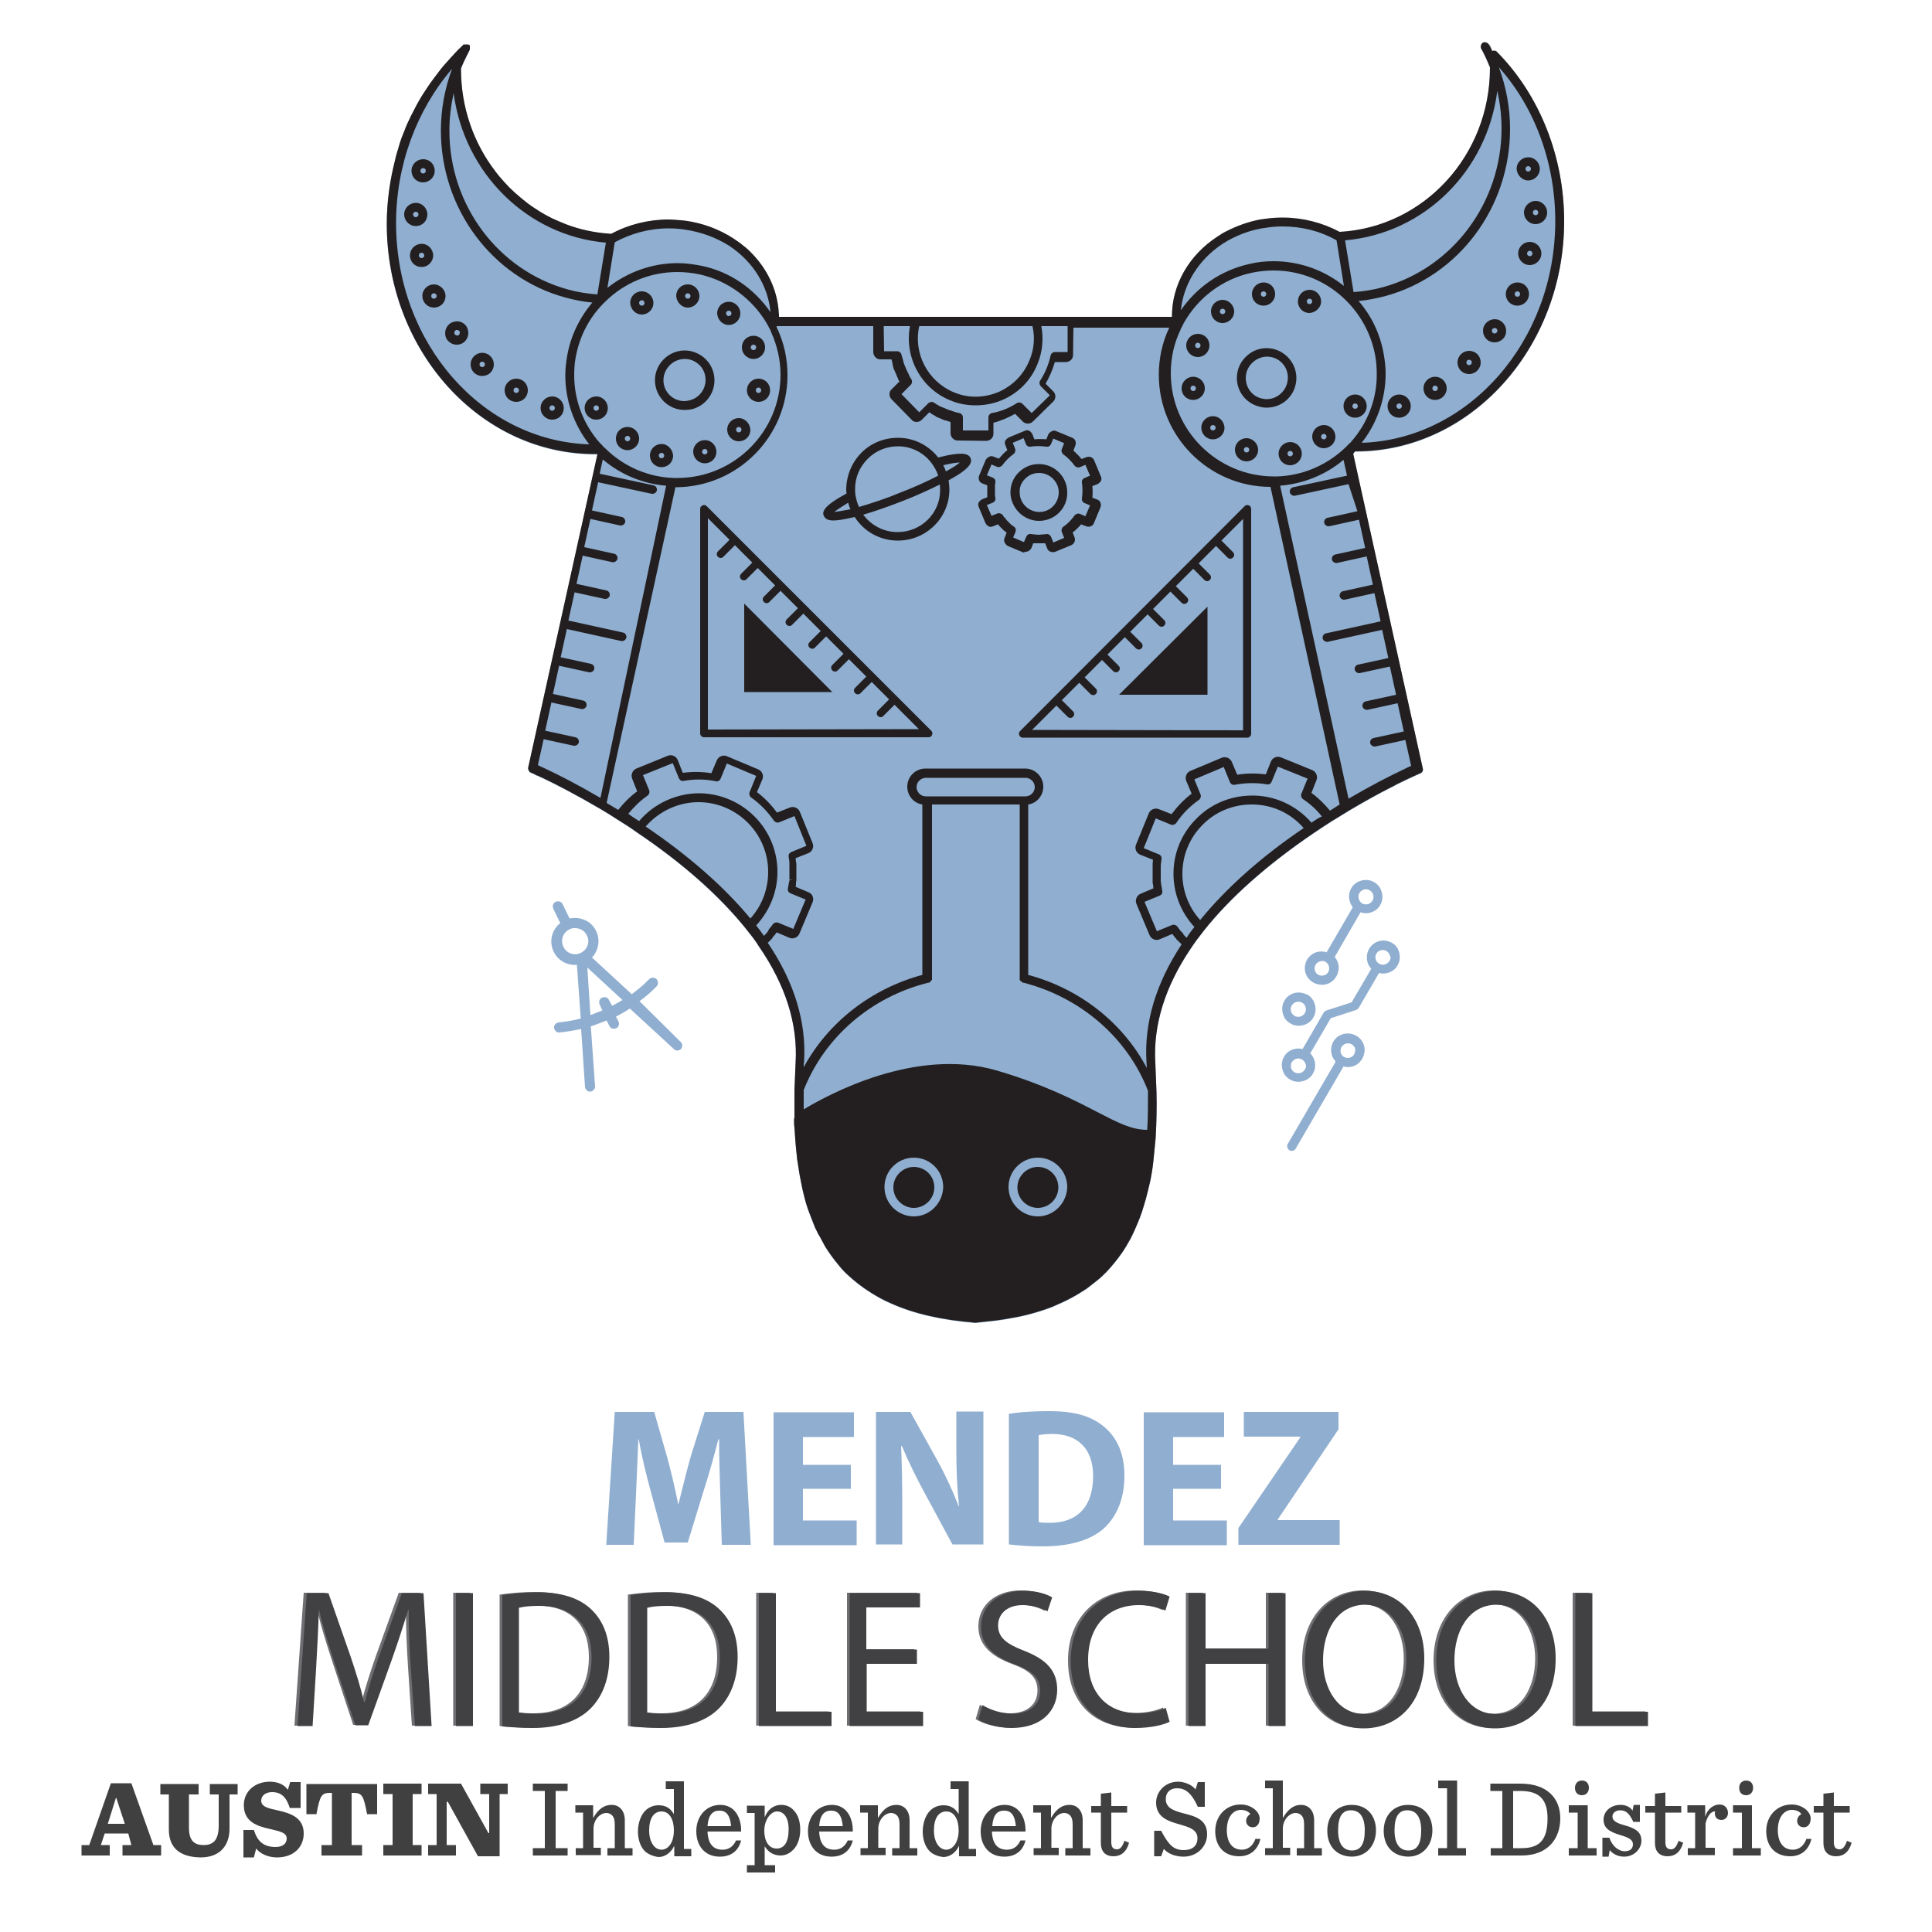 <?xml version="1.0" encoding="utf-8"?>
<!-- Generator: Adobe Illustrator 25.2.3, SVG Export Plug-In . SVG Version: 6.00 Build 0)  -->
<svg version="1.1" id="Layer_1" xmlns="http://www.w3.org/2000/svg" xmlns:xlink="http://www.w3.org/1999/xlink" x="0px" y="0px"
	 viewBox="0 0 500 500" style="enable-background:new 0 0 500 500;" xml:space="preserve">
<style type="text/css">
	.st0{fill:#8FAED0;}
	.st1{fill:#231F20;}
	.st2{fill:none;}
	.st3{fill:#6D6E71;}
	.st4{fill:#404041;}
	.st5{fill:#414042;}
</style>
<g>
	<path class="st0" d="M350.9,116.9c29.7,0,53.9-26.8,53.9-59.6c0-16.6-6.3-32.6-17.4-43.8c-0.1-0.1-0.2-0.2-0.3-0.2
		c-0.2-0.1-0.4-0.1-0.6-0.1c-0.1,0-0.2,0-0.3,0.1c0,0,0,0,0,0c-0.3-0.6-0.6-1.1-0.9-1.7c-0.3-0.5-1-0.7-1.5-0.5
		c-0.5,0.3-0.7,1-0.5,1.5c0.9,1.6,1.6,3.2,2.3,4.9l0,0c0,0.1,0,0.2,0,0.2c0,22.6-17.1,41.2-38.9,42.4c-4.5-2.4-9.6-3.7-14.8-3.7
		c-1.4,0-2.9,0.1-4.3,0.3c0,0,0,0,0,0c-0.5,0.1-1,0.1-1.5,0.2c-0.5,0.1-1,0.2-1.4,0.3c-2.9,0.7-5.6,1.8-8.2,3.2
		c-0.5,0.3-0.9,0.6-1.4,0.9c-7.4,4.8-11.8,12.5-11.8,20.6c0,0.1,0,0.2,0,0.2H201.6c0,0,0,0,0,0c0-0.4,0-0.9-0.1-1.3
		c0-0.1,0-0.3,0-0.4c0-0.3-0.1-0.6-0.1-0.9c0,0,0,0,0,0c0,0,0,0,0,0c0,0,0-0.1,0-0.1c0,0,0,0.1,0,0.1c-0.7-5.6-3.5-10.8-7.8-14.8
		c-0.4-0.4-0.8-0.7-1.2-1c-0.8-0.7-1.7-1.3-2.6-1.9c-3.7-2.4-8-4-12.5-4.6c0,0,0,0,0,0c-0.4,0-0.7-0.1-1.1-0.1
		c-1.1-0.1-2.2-0.2-3.2-0.2c-5.2,0-10.4,1.3-14.8,3.7c-3.4-0.2-6.7-0.8-9.8-1.8c-1.3-0.4-2.5-0.9-3.7-1.4c-0.6-0.3-1.2-0.5-1.8-0.8
		c-1.2-0.6-2.3-1.2-3.4-1.9c-1.1-0.7-2.2-1.4-3.2-2.2c-1-0.8-2-1.6-3-2.5c-1-0.9-1.9-1.8-2.7-2.7c-0.9-1-1.7-1.9-2.5-3
		c-5.5-7.2-8.8-16.4-8.8-26.3c0-0.1,0-0.2,0-0.2l0,0c0.5-1.3,1.1-2.5,1.7-3.7c0.2-0.4,0.4-0.8,0.6-1.2c0,0,0,0,0,0c0,0,0-0.1,0-0.1
		c0,0,0-0.1,0-0.1c0,0,0-0.1,0-0.1c0,0,0-0.1,0-0.1c0,0,0-0.1,0-0.1c0,0,0-0.1,0-0.1c0,0,0-0.1,0-0.1c0,0,0-0.1,0-0.1
		c0,0,0-0.1,0-0.1c0,0,0-0.1,0-0.1c0,0,0-0.1-0.1-0.1c0,0,0-0.1-0.1-0.1c0,0,0,0,0,0c0,0,0,0-0.1,0c0,0-0.1-0.1-0.1-0.1
		c0,0,0,0-0.1,0c0,0,0,0,0,0c0,0,0,0-0.1,0c0,0,0,0,0,0c0,0-0.1,0-0.1,0c0,0-0.1,0-0.1,0c0,0-0.1,0-0.1,0c0,0-0.1,0-0.1,0
		c0,0-0.1,0-0.1,0c0,0-0.1,0-0.1,0c0,0-0.1,0-0.1,0c0,0-0.1,0-0.1,0c0,0-0.1,0-0.1,0c0,0-0.1,0-0.1,0c0,0-0.1,0-0.1,0.1
		c0,0-0.1,0-0.1,0.1c0,0,0,0,0,0c-0.8,0.7-1.6,1.5-2.3,2.3c0,0,0,0,0,0c-0.3,0.4-0.7,0.7-1,1.1c-1,1.1-2,2.2-2.9,3.4
		c-0.6,0.8-1.2,1.6-1.8,2.4c-0.9,1.2-1.7,2.5-2.5,3.7c-0.5,0.8-1,1.7-1.5,2.6c-0.5,0.9-0.9,1.8-1.4,2.7c-0.7,1.4-1.3,2.7-1.8,4.1
		c-0.6,1.4-1.1,2.8-1.5,4.3c-0.3,1-0.6,1.9-0.8,2.9c-1.4,5.4-2.2,11-2.2,16.7c0,32.9,24.2,59.6,53.9,59.6c0.2,0,0.3,0,0.5,0
		c0,0,0.1,0.1,0.1,0.1l-17.9,81c-0.1,0.5,0.2,1.1,0.6,1.3c0,0,0.2,0.1,0.5,0.2c0.2,0.1,0.5,0.2,0.8,0.4c0.2,0.1,0.3,0.2,0.5,0.2
		c0.4,0.2,0.8,0.4,1.3,0.6c0,0,0,0,0,0c3.4,1.6,8.8,4.4,15.1,8.1c1.5,0.9,3,1.8,4.5,2.8c1.6,1,3.2,2,4.7,3.1
		c11.9,8,21.5,16.5,28.4,25.1c1.2,1.5,2.4,3,3.3,4.5c6.9,10,10.1,20.1,9.5,30.1c-0.1,2.4-0.2,4.9-0.3,7.2c0,1.2,0,2.3,0,3.5
		c0,1.2,0,2.3,0,3.4c0,0,0,0.1,0,0.1c0,0.1-0.1,0.3-0.1,0.4c0,0.7,0,1.5,0.1,2.2c0.1,1.4,0.2,2.9,0.3,4.2c0.1,1.4,0.3,2.7,0.4,4
		c0.2,1.3,0.4,2.6,0.6,3.8c0.2,1.2,0.5,2.5,0.7,3.6c0.1,0.6,0.3,1.2,0.4,1.7c0.4,1.7,0.9,3.4,1.5,4.9c0.4,1,0.8,2.1,1.2,3.1
		c0.2,0.5,0.4,1,0.7,1.5c0.2,0.5,0.4,0.9,0.7,1.3c0.5,0.9,0.9,1.7,1.4,2.6c0.5,0.8,1,1.6,1.6,2.4c0.6,0.8,1.1,1.5,1.7,2.2
		c0.3,0.4,0.6,0.7,0.9,1.1c0.6,0.7,1.3,1.4,2,2c2.4,2.2,5.1,4.1,8.2,5.8c0.9,0.5,1.8,0.9,2.7,1.3c6,2.7,13.2,4.3,21.7,5
		c0,0,0.1,0,0.1,0c0,0,0,0,0,0c0,0,0,0,0,0c0,0,0,0,0,0c0,0,0,0,0,0c0,0,0.1,0,0.1,0c1.9-0.2,3.8-0.4,5.5-0.6
		c0.9-0.1,1.8-0.3,2.6-0.4c1.7-0.3,3.4-0.6,5-1c2.4-0.6,4.6-1.3,6.7-2.1c0.9-0.4,1.8-0.8,2.7-1.2c1.5-0.7,3-1.5,4.3-2.3
		c0.6-0.4,1.3-0.8,1.9-1.2c0.9-0.7,1.8-1.4,2.7-2.1c0.9-0.7,1.7-1.5,2.5-2.3c1.4-1.5,2.7-3.1,3.9-4.8c0.8-1.1,1.5-2.4,2.2-3.6
		c0.9-1.7,1.7-3.6,2.5-5.6c0.4-1,0.7-2,1-3c0.4-1.2,0.7-2.4,1-3.6c0.2-0.8,0.4-1.7,0.6-2.5c0.4-1.8,0.7-3.7,0.9-5.6
		c0.2-1.9,0.4-4,0.6-6.1c0-0.1,0-0.1,0-0.2c0,0,0,0,0,0c0.2-3.6,0.3-7.5,0.2-11.5c-0.1-2.4-0.2-5-0.3-7.5
		c-0.6-9.8,2.5-19.8,9.2-29.7c1-1.5,2.1-3,3.3-4.5c0,0,0,0,0,0c6.8-8.6,16.4-17.1,28.3-25.2c1.5-1,3.1-2.1,4.7-3.1c0,0,0,0,0,0
		c1.6-1,3.3-2,4.9-3c0,0,0,0,0,0c3.9-2.3,7.5-4.3,10.5-5.8c0.6-0.3,1.2-0.6,1.7-0.9c1.1-0.5,2-1,2.9-1.4c1.9-0.9,3.1-1.4,3.1-1.4
		c0.5-0.2,0.8-0.8,0.6-1.3l-18-81.4c0.1-0.1,0.1-0.1,0.2-0.2C350.5,116.9,350.7,116.9,350.9,116.9z"/>
	<path class="st0" d="M386.5,13c-0.1,0-0.2,0-0.3,0.1l0,0C386.3,13,386.4,13,386.5,13z"/>
	<path class="st1" d="M386.2,13.1c-0.3-0.6-0.6-1.1-0.9-1.7C385.7,11.9,385.9,12.5,386.2,13.1C386.2,13.1,386.2,13.1,386.2,13.1z"/>
	<path class="st1" d="M386.5,13c0.2,0,0.4,0,0.6,0.1C387,13,386.8,13,386.5,13z"/>
	<path class="st0" d="M386.5,13c-0.1,0-0.2,0-0.3,0.1l0,0C386.3,13,386.4,13,386.5,13z"/>
	<path class="st1" d="M386.2,13.1c-0.3-0.6-0.6-1.1-0.9-1.7C385.7,11.9,385.9,12.5,386.2,13.1C386.2,13.1,386.2,13.1,386.2,13.1z"/>
	<path class="st1" d="M386.5,13c0.2,0,0.4,0,0.6,0.1C387,13,386.8,13,386.5,13z"/>
	<g>
		<path class="st2" d="M152.9,262.6c1-0.4,2.1-0.7,3.1-1.2l-0.7-1.5c-0.3-0.7-0.1-1.5,0.6-1.8c0.7-0.3,1.5-0.1,1.8,0.6l0.8,1.5
			c1-0.5,1.9-1,2.8-1.6l-9.1-8.4L152.9,262.6z"/>
		<path class="st2" d="M347.7,270.3c-0.8,0.6-1,1.9-0.4,2.7c0.3,0.4,0.8,0.7,1.3,0.7c0.5,0.1,1-0.1,1.4-0.4c0.4-0.3,0.7-0.8,0.7-1.3
			c0.1-0.5-0.1-1-0.4-1.4C349.7,269.8,348.5,269.6,347.7,270.3z"/>
		<path class="st2" d="M151.9,242.1c-0.4-0.8-1.1-1.4-1.9-1.7c-0.9-0.3-1.8-0.3-2.6,0.1c-1.7,0.8-2.4,2.8-1.6,4.5
			c0.8,1.6,2.7,2.3,4.3,1.7c0,0,0,0,0,0c0,0,0,0,0,0l0,0c0.1,0,0.1,0,0.2-0.1c0.1,0,0.1-0.1,0.2-0.1l0,0c0,0,0,0,0,0h0
			C152.1,245.6,152.7,243.7,151.9,242.1z"/>
		<path class="st2" d="M335.6,259.3c-0.5,0.1-0.9,0.4-1.2,0.9c-0.3,0.4-0.3,1-0.2,1.5c0.1,0.5,0.4,0.9,0.9,1.2
			c0.4,0.3,1,0.3,1.5,0.2c0.5-0.1,0.9-0.5,1.2-0.9c0.3-0.4,0.3-1,0.2-1.5c-0.1-0.5-0.4-0.9-0.9-1.2
			C336.6,259.3,336.1,259.2,335.6,259.3z"/>
		<path class="st2" d="M337,274.1c-0.4-0.3-1-0.3-1.5-0.2c-0.5,0.1-0.9,0.4-1.2,0.9c-0.5,0.9-0.2,2.1,0.7,2.6c0.4,0.3,1,0.3,1.5,0.2
			c0.5-0.1,0.9-0.4,1.2-0.9c0.3-0.4,0.3-1,0.2-1.5C337.8,274.8,337.5,274.4,337,274.1z"/>
		<path class="st2" d="M359,246c-0.9-0.5-2.1-0.2-2.6,0.7c-0.5,0.9-0.2,2.1,0.7,2.6c0.4,0.3,1,0.3,1.5,0.2c0.5-0.1,0.9-0.5,1.2-0.9
			c0.3-0.4,0.3-1,0.2-1.5C359.7,246.7,359.4,246.3,359,246z"/>
		<path class="st2" d="M342.3,248.6c-0.5-0.1-1,0.1-1.4,0.4c-0.8,0.6-1,1.9-0.4,2.7c0.3,0.4,0.8,0.7,1.3,0.7c0.5,0.1,1-0.1,1.4-0.4
			s0.7-0.8,0.7-1.3c0.1-0.5-0.1-1-0.4-1.4c0,0,0,0,0-0.1C343.2,249,342.8,248.7,342.3,248.6z"/>
		<path class="st2" d="M352.5,233.7c0.4,0.3,1,0.3,1.5,0.2c0.5-0.1,0.9-0.4,1.2-0.9c0.3-0.4,0.3-1,0.2-1.5c-0.1-0.5-0.4-0.9-0.9-1.2
			c-0.4-0.3-1-0.3-1.5-0.2c-0.5,0.1-0.9,0.4-1.2,0.9C351.3,232,351.6,233.2,352.5,233.7z"/>
		<path class="st0" d="M165.5,259.1c1.4-1,2.7-2.1,3.9-3.3c0.2-0.2,0.4-0.4,0.5-0.5c0.5-0.5,0.5-1.4,0-1.9c-0.5-0.5-1.3-0.5-1.9,0
			c0,0,0,0,0,0c-1.3,1.4-2.9,2.7-4.5,3.9l-10.3-9.5c1.7-1.8,2.2-4.5,1.1-6.8c-0.7-1.5-1.9-2.6-3.5-3.1c-1.1-0.4-2.3-0.4-3.4-0.2
			l-1.8-3.7c-0.3-0.7-1.1-0.9-1.8-0.6c-0.7,0.3-0.9,1.1-0.6,1.8l1.8,3.7c-2.2,1.7-3,4.8-1.7,7.4c1.1,2.3,3.5,3.6,6,3.4l1,13.9
			c-1.9,0.5-3.8,0.8-5.7,1c-0.7,0.1-1.3,0.7-1.2,1.4c0.1,0.7,0.7,1.3,1.4,1.2c1.9-0.2,3.7-0.5,5.6-0.9l1,15c0.1,0.7,0.7,1.3,1.4,1.2
			c0.3,0,0.6-0.2,0.8-0.4c0.3-0.3,0.4-0.6,0.4-1l-1.1-15.5c1.4-0.4,2.7-1,4.1-1.5l0.7,1.4c0.3,0.7,1.1,0.9,1.8,0.6
			c0.1-0.1,0.2-0.1,0.3-0.2c0.4-0.4,0.5-1,0.3-1.5l-0.7-1.3c1.2-0.6,2.4-1.3,3.6-2.1l11.4,10.5c0.5,0.5,1.3,0.5,1.8,0c0,0,0,0,0,0
			c0.5-0.5,0.5-1.4-0.1-1.9L165.5,259.1z M150.5,246.5L150.5,246.5C150.5,246.5,150.5,246.5,150.5,246.5L150.5,246.5
			c-0.1,0.1-0.1,0.1-0.2,0.1c-0.1,0-0.1,0-0.2,0.1l0,0c0,0,0,0,0,0c0,0,0,0,0,0c-1.7,0.7-3.6-0.1-4.3-1.7c-0.8-1.7-0.1-3.7,1.6-4.5
			c0.8-0.4,1.7-0.4,2.6-0.1c0.9,0.3,1.5,0.9,1.9,1.7C152.7,243.7,152.1,245.6,150.5,246.5z M158.4,260.3l-0.8-1.5
			c-0.3-0.7-1.1-0.9-1.8-0.6c-0.7,0.3-0.9,1.1-0.6,1.8l0.7,1.5c-1,0.4-2.1,0.8-3.1,1.2l-0.8-12.3l9.1,8.4
			C160.3,259.3,159.4,259.8,158.4,260.3z"/>
		<path class="st0" d="M360.2,244c-2.1-1.2-4.7-0.5-5.9,1.6c0,0,0,0,0,0c-0.9,1.6-0.7,3.6,0.4,4.9c0.1,0.1,0.1,0.2,0.2,0.2l-5.1,8.7
			l-6.5,2.1c-0.3,0.1-0.5,0.3-0.7,0.5l-5.5,9.5c-0.7-0.2-1.4-0.2-2.2,0c-1.1,0.3-2.1,1-2.6,2l0,0c-0.6,1-0.7,2.2-0.4,3.3
			c0.2,0.6,0.4,1.2,0.8,1.6c0.3,0.4,0.7,0.7,1.2,1c1,0.6,2.2,0.7,3.3,0.4c1.1-0.3,2.1-1,2.6-2c0.6-1,0.7-2.2,0.4-3.3
			c-0.2-0.7-0.6-1.4-1.1-1.9l5.3-9.1l6.5-2.1c0.3-0.1,0.5-0.3,0.7-0.5l5.3-9.1c0.7,0.2,1.4,0.2,2.2,0c1.1-0.3,2.1-1,2.6-2
			c0.6-1,0.7-2.2,0.4-3.3C361.9,245.5,361.2,244.5,360.2,244z M337.7,276.8c-0.3,0.4-0.7,0.8-1.2,0.9c-0.5,0.1-1,0.1-1.5-0.2
			c-0.9-0.5-1.2-1.7-0.7-2.6c0.3-0.4,0.7-0.8,1.2-0.9c0.5-0.1,1-0.1,1.5,0.2c0.4,0.3,0.8,0.7,0.9,1.2
			C338.1,275.8,338,276.3,337.7,276.8z M359.6,248.7c-0.3,0.4-0.7,0.8-1.2,0.9c-0.5,0.1-1,0.1-1.5-0.2c-0.9-0.5-1.2-1.7-0.7-2.6
			c0.5-0.9,1.7-1.2,2.6-0.7c0.4,0.3,0.8,0.7,0.9,1.2C360,247.7,359.9,248.2,359.6,248.7z"/>
		<path class="st0" d="M346.2,268.3c-1.9,1.4-2.3,4.2-0.8,6.1c0,0,0.1,0.1,0.1,0.1c0.1,0.1,0.1,0.2,0.2,0.2l-12.4,21.3
			c-0.3,0.4-0.2,1,0.1,1.4c0.1,0.1,0.2,0.2,0.3,0.3c0.6,0.3,1.3,0.1,1.6-0.4l12.4-21.3c0.2,0,0.3,0.1,0.5,0.1
			c1.1,0.2,2.3-0.1,3.2-0.8c0.9-0.7,1.5-1.7,1.7-2.9c0.2-1.1-0.1-2.3-0.8-3.2C350.9,267.3,348.1,266.9,346.2,268.3z M350.7,272.1
			c-0.1,0.5-0.3,1-0.7,1.3c-0.4,0.3-0.9,0.4-1.4,0.4c-0.5-0.1-1-0.3-1.3-0.7c-0.6-0.8-0.5-2.1,0.4-2.7c0.8-0.6,2.1-0.5,2.7,0.4
			C350.7,271.1,350.8,271.6,350.7,272.1z"/>
		<path class="st0" d="M335,257c-1.1,0.3-2.1,1-2.6,2l0,0c-0.6,1-0.7,2.2-0.4,3.3c0.2,0.6,0.4,1.2,0.8,1.6c0.3,0.4,0.7,0.7,1.2,1
			c1,0.6,2.2,0.7,3.3,0.4c1.1-0.3,2.1-1,2.6-2c0.6-1,0.7-2.2,0.4-3.3c-0.3-1.1-1-2.1-2-2.6C337.2,256.9,336.1,256.7,335,257z
			 M337.9,260.7c0.1,0.5,0.1,1-0.2,1.5c-0.3,0.4-0.7,0.8-1.2,0.9c-0.5,0.1-1,0.1-1.5-0.2c-0.4-0.3-0.8-0.7-0.9-1.2
			c-0.1-0.5-0.1-1,0.2-1.5c0.3-0.4,0.7-0.8,1.2-0.9c0.5-0.1,1-0.1,1.5,0.2C337.5,259.8,337.8,260.2,337.9,260.7z"/>
		<path class="st0" d="M342.6,246.3c-1.1-0.2-2.3,0.1-3.2,0.8c-1.9,1.4-2.3,4.2-0.8,6.1c0,0,0.1,0.1,0.1,0.1
			c0.7,0.8,1.7,1.4,2.8,1.5c1.1,0.2,2.3-0.1,3.2-0.8c0.9-0.7,1.5-1.7,1.7-2.9c0.2-1.1-0.1-2.3-0.8-3.2c-0.1-0.1-0.1-0.2-0.2-0.2
			l6.7-11.6c0.8,0.3,1.7,0.3,2.5,0.1c1.1-0.3,2.1-1,2.6-2c0.6-1,0.7-2.2,0.4-3.3c-0.3-1.1-1-2.1-2-2.6c-1-0.6-2.2-0.7-3.3-0.4
			c-1.1,0.3-2.1,1-2.6,2l0,0c-0.6,1-0.7,2.2-0.4,3.3c0.2,0.6,0.4,1.1,0.8,1.6l-6.8,11.7C343.1,246.3,342.9,246.3,342.6,246.3z
			 M351.8,231.1c0.3-0.4,0.7-0.8,1.2-0.9c0.5-0.1,1-0.1,1.5,0.2c0.4,0.3,0.8,0.7,0.9,1.2c0.1,0.5,0.1,1-0.2,1.5
			c-0.3,0.4-0.7,0.8-1.2,0.9c-0.5,0.1-1,0.1-1.5-0.2C351.6,233.2,351.3,232,351.8,231.1z M343.6,249.4c0.3,0.4,0.4,0.9,0.4,1.4
			c-0.1,0.5-0.3,1-0.7,1.3s-0.9,0.4-1.4,0.4c-0.5-0.1-1-0.3-1.3-0.7c-0.6-0.8-0.5-2.1,0.4-2.7c0.4-0.3,0.9-0.4,1.4-0.4
			C342.8,248.7,343.2,249,343.6,249.4C343.5,249.4,343.6,249.4,343.6,249.4z"/>
	</g>
	<g>
		<path class="st1" d="M266,142.7c0.4-0.2,0.7-0.5,0.9-0.8l0.5-1.3c0,0,0.1,0,0.1,0c0,0,0,0,0,0c0.1,0,0.2,0,0.3,0l0.3,0
			c0,0,0.1,0,0.1,0l0.7,0c0,0,0.1,0,0.1,0l0.7,0c0,0,0.1,0,0.1,0l0.3,0c0.1,0,0.2,0,0.3,0c0,0,0.1,0,0.1,0l0.5,1.3
			c0.2,0.6,0.8,1,1.5,1c0.2,0,0.4,0,0.6-0.1l4.1-1.7c0.8-0.3,1.2-1.2,0.9-2l-0.5-1.3c0.8-0.6,1.5-1.3,2.2-2.1l1.3,0.5
			c0.8,0.3,1.7,0,2-0.8l1.7-4.1c0.3-0.8,0-1.7-0.8-2l-1.3-0.5c0.1-1,0.1-2,0-3l1.3-0.5c0.4-0.2,0.7-0.5,0.9-0.8
			c0.2-0.4,0.2-0.8,0-1.2l-1.7-4.1c-0.3-0.8-1.2-1.2-2-0.9l-1.3,0.5c-0.6-0.8-1.4-1.5-2.1-2.2l0.5-1.3c0.3-0.8,0-1.7-0.8-2l-4.1-1.7
			c-0.4-0.2-0.8-0.2-1.2,0c-0.4,0.2-0.7,0.5-0.9,0.8l-0.5,1.3c-1-0.1-2-0.1-3.1,0l-0.5-1.3c-0.2-0.4-0.5-0.7-0.8-0.9
			c-0.4-0.2-0.8-0.2-1.2,0l-4.1,1.7c-0.4,0.2-0.7,0.5-0.9,0.8c-0.2,0.4-0.2,0.8,0,1.2l0.5,1.3c-0.8,0.6-1.5,1.4-2.2,2.2l-1.3-0.5
			c-0.4-0.2-0.8-0.2-1.2,0c-0.4,0.2-0.7,0.5-0.9,0.8l-1.7,4.1c-0.3,0.8,0,1.7,0.8,2l1.3,0.5c0,0,0,0.1,0,0.1c0,0,0,0,0,0
			c0,0.1,0,0.2,0,0.3c0,0.1,0,0.2,0,0.3l0,0.8l0,0.4l0,0.1l0,0.6c0,0,0,0.1,0,0.1c0,0.1,0,0.2,0,0.3c0,0,0,0,0,0c0,0,0,0.1,0,0.1
			l-1.3,0.5c-0.4,0.2-0.7,0.5-0.9,0.8c-0.2,0.4-0.2,0.8,0,1.2l1.7,4.1c0.2,0.4,0.5,0.7,0.8,0.9c0.4,0.2,0.8,0.2,1.2,0l1.3-0.5
			c0,0,0,0.1,0.1,0.1c0.1,0.1,0.1,0.2,0.2,0.3l0.7,0.7c0,0,0.1,0.1,0.1,0.1l0.5,0.5c0,0,0.1,0,0.1,0l0.2,0.2
			c0.1,0.1,0.1,0.1,0.2,0.2c0,0,0,0,0,0c0,0,0.1,0,0.1,0.1l-0.5,1.3c-0.2,0.4-0.2,0.8,0,1.2c0.2,0.4,0.5,0.7,0.8,0.9l4.1,1.7
			C265.2,142.8,265.6,142.8,266,142.7z M262.4,136.3c-0.2-0.2-0.5-0.3-0.7-0.5c0,0,0,0,0,0c-0.1-0.1-0.1-0.1-0.2-0.2l-0.2-0.2l0,0
			l-0.4-0.4l-0.1-0.1l-0.4-0.4c0,0,0,0,0-0.1l-0.1-0.1c0,0,0-0.1-0.1-0.1c-0.1-0.1-0.1-0.1-0.2-0.2c-0.2-0.2-0.3-0.4-0.5-0.7
			c-0.3-0.4-0.9-0.6-1.4-0.4l-1.5,0.6l-1.2-2.8l1.5-0.6c0.5-0.2,0.8-0.7,0.7-1.2c0-0.3-0.1-0.5-0.1-0.8c0,0,0,0,0,0
			c0-0.1,0-0.2,0-0.3l0-0.5l0-0.1l0-0.2l0-0.7l0-0.1c0-0.1,0-0.1,0-0.3c0-0.1,0-0.2,0-0.3c0,0,0,0,0,0c0-0.3,0.1-0.6,0.1-0.8
			c0.1-0.5-0.2-1-0.7-1.2l-1.5-0.6l1.2-2.8l1.4,0.6c0.5,0.2,1.1,0,1.4-0.4c0.8-1.1,1.8-2.1,2.9-2.9c0.4-0.3,0.6-0.9,0.4-1.4
			l-0.6-1.5l2.8-1.2l0.6,1.5c0.2,0.5,0.7,0.8,1.2,0.7c1.3-0.2,2.7-0.2,4.1,0c0.5,0.1,1-0.2,1.2-0.7l0.6-1.4l2.8,1.2l-0.6,1.5
			c-0.2,0.5,0,1.1,0.4,1.4c1.1,0.8,2.1,1.8,2.9,2.9c0.3,0.4,0.9,0.6,1.4,0.4l1.4-0.6l1.2,2.8l-1.4,0.6c-0.5,0.2-0.8,0.7-0.7,1.2
			c0.2,1.3,0.2,2.7,0,4.1c-0.1,0.5,0.2,1,0.7,1.2l1.4,0.6l-1.2,2.8l-1.4-0.6c-0.5-0.2-1.1,0-1.4,0.4c-0.8,1.1-1.7,2.1-2.9,2.9
			c-0.4,0.3-0.6,0.9-0.4,1.4l0.6,1.5l-2.8,1.2l-0.6-1.5c-0.2-0.4-0.6-0.7-1-0.7c-0.1,0-0.1,0-0.2,0c-0.3,0.1-0.6,0.1-0.9,0.1
			l-1.1,0.1l-0.1,0l-1.1-0.1c0,0,0,0,0,0c-0.3,0-0.6-0.1-0.8-0.1c-0.5-0.1-1,0.2-1.2,0.7l-0.6,1.4l-2.8-1.2l0.6-1.4
			C263,137.2,262.9,136.6,262.4,136.3z"/>
		<path class="st1" d="M268.9,134.8C268.9,134.8,268.9,134.8,268.9,134.8c4.1,0,7.4-3.3,7.3-7.4c0-4-3.3-7.3-7.3-7.3c0,0,0,0-0.1,0
			c-2,0-3.8,0.8-5.2,2.2c-1.4,1.4-2.1,3.2-2.1,5.2C261.6,131.5,264.9,134.8,268.9,134.8z M265.3,123.9c1-1,2.2-1.5,3.6-1.5
			c0,0,0,0,0,0c2.8,0,5.1,2.3,5.1,5c0,2.8-2.2,5.1-5,5.1c0,0,0,0,0,0c-2.8,0-5.1-2.3-5.1-5C263.8,126.1,264.3,124.9,265.3,123.9z"/>
		<path class="st1" d="M323.2,130.8c-0.4-0.2-0.8-0.1-1.1,0.2L264,189.2c-0.3,0.3-0.4,0.7-0.2,1.1c0.2,0.4,0.5,0.6,0.9,0.6
			c0,0,0,0,0,0l58.1,0c0.3,0,0.5-0.1,0.7-0.3c0.2-0.2,0.3-0.4,0.3-0.7l0-58.1C323.8,131.3,323.6,130.9,323.2,130.8z M267.1,188.9
			l6.3-6.3l2.9,2.9c0.2,0.2,0.5,0.3,0.7,0.3c0.3,0,0.5-0.1,0.7-0.3c0.4-0.4,0.4-1,0-1.4l-2.9-2.9l4.5-4.5l2.9,2.9
			c0.2,0.2,0.5,0.3,0.7,0.3c0.3,0,0.5-0.1,0.7-0.3c0.4-0.4,0.4-1,0-1.4l-2.9-2.9l4.5-4.5l2.9,2.9c0.2,0.2,0.5,0.3,0.7,0.3
			c0.3,0,0.5-0.1,0.7-0.3c0.4-0.4,0.4-1,0-1.4l-2.9-2.9l4.5-4.5l2.9,2.9c0.2,0.2,0.5,0.3,0.7,0.3c0.3,0,0.5-0.1,0.7-0.3
			c0.4-0.4,0.4-1,0-1.4l-2.9-2.9l4.5-4.5l2.9,2.9c0.2,0.2,0.5,0.3,0.7,0.3c0.3,0,0.5-0.1,0.7-0.3c0.4-0.4,0.4-1,0-1.4l-2.9-2.9
			l4.5-4.5l2.9,2.9c0.2,0.2,0.5,0.3,0.7,0.3s0.5-0.1,0.7-0.3c0.4-0.4,0.4-1,0-1.4l-2.9-2.9l4.5-4.5l2.9,2.9c0.2,0.2,0.5,0.3,0.7,0.3
			c0.3,0,0.5-0.1,0.7-0.3c0.4-0.4,0.4-1,0-1.4l-2.9-2.9l4.5-4.5l3,3c0.2,0.2,0.5,0.3,0.7,0.3s0.5-0.1,0.7-0.3c0.4-0.4,0.4-1,0-1.4
			l-3-3l5.6-5.6l0,54.7L267.1,188.9z"/>
		<polygon class="st1" points="289.6,179.8 312.5,179.8 312.5,157 		"/>
		<path class="st1" d="M182.9,131c-0.3-0.3-0.7-0.4-1.1-0.2c-0.4,0.2-0.6,0.5-0.6,0.9l0,58.1c0,0.3,0.1,0.5,0.3,0.7
			c0.2,0.2,0.4,0.3,0.7,0.3l58.1,0h0c0.4,0,0.8-0.2,0.9-0.6c0.2-0.4,0.1-0.8-0.2-1.1L182.9,131z M183.2,188.8l0-54.7l5.6,5.6l-3,3
			c-0.4,0.4-0.4,1,0,1.4c0.2,0.2,0.5,0.3,0.7,0.3c0.3,0,0.5-0.1,0.7-0.3l3-3l4.5,4.5l-2.9,2.9c-0.4,0.4-0.4,1,0,1.4
			c0.2,0.2,0.5,0.3,0.7,0.3c0.3,0,0.5-0.1,0.7-0.3l2.9-2.9l4.5,4.5l-2.9,2.9c-0.4,0.4-0.4,1,0,1.4c0.2,0.2,0.5,0.3,0.7,0.3
			c0.3,0,0.5-0.1,0.7-0.3l2.9-2.9l4.5,4.5l-2.9,2.9c-0.4,0.4-0.4,1,0,1.4c0.2,0.2,0.5,0.3,0.7,0.3c0.3,0,0.5-0.1,0.7-0.3l2.9-2.9
			l4.5,4.5l-2.9,2.9c-0.4,0.4-0.4,1,0,1.4c0.2,0.2,0.5,0.3,0.7,0.3c0.3,0,0.5-0.1,0.7-0.3l2.9-2.9l4.5,4.5l-2.9,2.9
			c-0.4,0.4-0.4,1,0,1.4c0.2,0.2,0.5,0.3,0.7,0.3c0.3,0,0.5-0.1,0.7-0.3l2.9-2.9l4.5,4.5l-2.9,2.9c-0.4,0.4-0.4,1,0,1.4
			c0.2,0.2,0.5,0.3,0.7,0.3c0.3,0,0.5-0.1,0.7-0.3l2.9-2.9l4.5,4.5l-2.9,2.9c-0.4,0.4-0.4,1,0,1.4c0.2,0.2,0.5,0.3,0.7,0.3
			c0.3,0,0.5-0.1,0.7-0.3l2.9-2.9l6.3,6.3L183.2,188.8z"/>
		<polygon class="st1" points="192.6,179.1 215.4,179.1 192.6,156.2 		"/>
		<path class="st1" d="M242.8,118.4c-2.5-3.2-6.3-5.1-10.4-5.1c-3.5,0-6.9,1.3-9.4,3.8c-2.5,2.5-3.9,5.8-4,9.4c0,0.4,0,0.8,0.1,1.2
			c-5.9,3.2-6.4,4.7-5.9,5.8c0.3,0.6,0.8,1.2,2.5,1.2c1.2,0,2.9-0.3,5.5-0.9c2.4,3.8,6.6,6.1,11.1,6.1c0,0,0.1,0,0.1,0
			c7.3,0,13.3-5.9,13.3-13.2c0-0.8-0.1-1.6-0.2-2.4c5.7-3.1,6.1-4.6,5.7-5.7C250.7,117.5,249.4,116.7,242.8,118.4z M215.9,132.5
			c0.6-0.5,1.8-1.3,3.6-2.4c0.2,0.6,0.3,1.1,0.6,1.7C218,132.2,216.7,132.4,215.9,132.5z M222.3,131.2c-0.4-0.9-0.7-1.9-0.9-3
			c0,0,0,0,0,0c-0.1-0.6-0.1-1.2-0.1-1.7c0-3,1.2-5.7,3.3-7.8c2.1-2.1,4.9-3.2,7.8-3.2c3.6,0,7,1.8,9,4.8c0,0,0,0,0,0
			c0.6,0.9,1.1,1.8,1.4,2.8c-2.9,1.5-6.4,3.1-10.1,4.5C229.1,129.1,225.4,130.3,222.3,131.2z M232.3,137.7
			C232.3,137.7,232.3,137.7,232.3,137.7c-3.6,0-6.8-1.7-8.9-4.5c3.1-0.9,6.5-2.1,10.1-3.5c3.6-1.4,6.9-2.9,9.7-4.3
			c0.1,0.4,0.1,0.9,0.1,1.3C243.4,132.8,238.4,137.7,232.3,137.7z M244.8,122c-0.2-0.6-0.4-1.1-0.7-1.6c2.1-0.5,3.5-0.7,4.3-0.7
			C247.8,120.2,246.7,121,244.8,122z"/>
		<path class="st1" d="M380.2,90.8c-1.6,0-3,1.3-3,3s1.3,3,3,3c1.6,0,3-1.3,3-3S381.9,90.8,380.2,90.8z M380.2,94.5
			c-0.4,0-0.7-0.3-0.7-0.7s0.3-0.7,0.7-0.7s0.7,0.3,0.7,0.7S380.6,94.5,380.2,94.5z"/>
		<path class="st1" d="M387.6,82.7c-1.6-0.4-3.2,0.5-3.7,2.1c-0.2,0.8-0.1,1.6,0.3,2.3c0.4,0.7,1,1.2,1.8,1.4
			c0.3,0.1,0.5,0.1,0.8,0.1c0.5,0,1-0.1,1.5-0.4c0.7-0.4,1.2-1,1.4-1.8C390.1,84.8,389.2,83.2,387.6,82.7z M387.5,85.8
			c-0.1,0.2-0.2,0.3-0.3,0.4c-0.2,0.1-0.4,0.1-0.6,0.1c-0.2-0.1-0.3-0.2-0.4-0.3c-0.1-0.2-0.1-0.4-0.1-0.6c0.1-0.3,0.4-0.5,0.7-0.5
			c0.1,0,0.1,0,0.2,0C387.4,85,387.6,85.4,387.5,85.8z"/>
		<path class="st1" d="M392.7,73.1c-1.6,0-3,1.3-3,3s1.3,3,3,3c1.6,0,3-1.3,3-3S394.4,73.1,392.7,73.1z M392.7,76.8
			c-0.4,0-0.7-0.3-0.7-0.7s0.3-0.7,0.7-0.7s0.7,0.3,0.7,0.7S393.1,76.8,392.7,76.8z"/>
		<path class="st1" d="M395.9,62.6c-1.6,0-3,1.3-3,3c0,1.6,1.3,3,3,3c1.6,0,3-1.3,3-3C398.9,63.9,397.5,62.6,395.9,62.6z
			 M395.9,66.3c-0.4,0-0.7-0.3-0.7-0.7s0.3-0.7,0.7-0.7s0.7,0.3,0.7,0.7S396.3,66.3,395.9,66.3z"/>
		<path class="st1" d="M394.4,55c0,1.6,1.3,3,3,3c1.6,0,3-1.3,3-3c0-1.6-1.3-3-3-3C395.8,52,394.4,53.4,394.4,55z M398.1,55
			c0,0.4-0.3,0.7-0.7,0.7s-0.7-0.3-0.7-0.7s0.3-0.7,0.7-0.7S398.1,54.6,398.1,55z"/>
		<path class="st1" d="M395.5,46.7c1.6,0,3-1.3,3-3c0-1.6-1.3-3-3-3c-1.6,0-3,1.3-3,3C392.6,45.3,393.9,46.7,395.5,46.7z M395.5,43
			c0.4,0,0.7,0.3,0.7,0.7s-0.3,0.7-0.7,0.7c-0.4,0-0.7-0.3-0.7-0.7S395.1,43,395.5,43z"/>
		<path class="st1" d="M335.5,97.8c0-4.2-3.5-7.7-7.7-7.7c-1.8,0-3.5,0.6-4.9,1.8c0,0,0,0,0,0c-1.8,1.5-2.8,3.6-2.8,5.9
			c0,3.5,2.3,6.5,5.7,7.4c0.7,0.2,1.3,0.3,2,0.3C332.1,105.5,335.5,102.1,335.5,97.8z M327.8,103.3c-0.5,0-0.9-0.1-1.4-0.2
			c-2.4-0.6-4-2.8-4-5.3c0-1.6,0.7-3.1,2-4.2c0,0,0,0,0,0c1-0.8,2.2-1.3,3.5-1.3c3,0,5.4,2.4,5.4,5.4
			C333.3,100.8,330.8,103.3,327.8,103.3z"/>
		<path class="st1" d="M341.9,78c0-1.6-1.3-3-3-3c-1.6,0-3,1.3-3,3s1.3,3,3,3C340.5,80.9,341.9,79.6,341.9,78z M338.9,78.7
			c-0.4,0-0.7-0.3-0.7-0.7s0.3-0.7,0.7-0.7s0.7,0.3,0.7,0.7S339.3,78.7,338.9,78.7z"/>
		<path class="st1" d="M327,79.1c1.6,0,3-1.3,3-3s-1.3-3-3-3c-1.6,0-3,1.3-3,3S325.3,79.1,327,79.1z M327,75.4
			c0.4,0,0.7,0.3,0.7,0.7s-0.3,0.7-0.7,0.7s-0.7-0.3-0.7-0.7S326.6,75.4,327,75.4z"/>
		<path class="st1" d="M342.6,110c-1.6,0-3,1.3-3,3c0,1.6,1.3,3,3,3c1.6,0,3-1.3,3-3C345.6,111.4,344.3,110,342.6,110z M342.6,113.7
			c-0.4,0-0.7-0.3-0.7-0.7s0.3-0.7,0.7-0.7s0.7,0.3,0.7,0.7S343,113.7,342.6,113.7z"/>
		<path class="st1" d="M333.9,114.4c-1.6,0-3,1.3-3,3s1.3,3,3,3c1.6,0,3-1.3,3-3S335.5,114.4,333.9,114.4z M333.9,118.1
			c-0.4,0-0.7-0.3-0.7-0.7s0.3-0.7,0.7-0.7s0.7,0.3,0.7,0.7S334.3,118.1,333.9,118.1z"/>
		<path class="st1" d="M322.6,113.4c-1.6,0-3,1.3-3,3c0,1.6,1.3,3,3,3c1.6,0,3-1.3,3-3C325.6,114.8,324.2,113.4,322.6,113.4z
			 M322.6,117.1c-0.4,0-0.7-0.3-0.7-0.7c0-0.4,0.3-0.7,0.7-0.7s0.7,0.3,0.7,0.7C323.3,116.8,323,117.1,322.6,117.1z"/>
		<path class="st1" d="M313.9,107.7c-1.6,0-3,1.3-3,3c0,1.6,1.3,3,3,3c1.6,0,3-1.3,3-3C316.8,109,315.5,107.7,313.9,107.7z
			 M313.9,111.4c-0.4,0-0.7-0.3-0.7-0.7s0.3-0.7,0.7-0.7s0.7,0.3,0.7,0.7S314.3,111.4,313.9,111.4z"/>
		<path class="st1" d="M308.8,97.5c-1.6,0-3,1.3-3,3s1.3,3,3,3c1.6,0,3-1.3,3-3S310.4,97.5,308.8,97.5z M308.8,101.2
			c-0.4,0-0.7-0.3-0.7-0.7s0.3-0.7,0.7-0.7s0.7,0.3,0.7,0.7S309.2,101.2,308.8,101.2z"/>
		<path class="st1" d="M310,92.4c1.6,0,3-1.3,3-3s-1.3-3-3-3c-1.6,0-3,1.3-3,3S308.4,92.4,310,92.4z M310,88.7
			c0.4,0,0.7,0.3,0.7,0.7s-0.3,0.7-0.7,0.7s-0.7-0.3-0.7-0.7S309.6,88.7,310,88.7z"/>
		<path class="st1" d="M316.4,77.6c-1.6,0-3,1.3-3,3c0,1.6,1.3,3,3,3c1.6,0,3-1.3,3-3C319.4,79,318,77.6,316.4,77.6z M316.4,81.3
			c-0.4,0-0.7-0.3-0.7-0.7s0.3-0.7,0.7-0.7s0.7,0.3,0.7,0.7S316.8,81.3,316.4,81.3z"/>
		<path class="st1" d="M350.7,102.1c-1.6,0-3,1.3-3,3c0,1.6,1.3,3,3,3c1.6,0,3-1.3,3-3C353.7,103.5,352.4,102.1,350.7,102.1z
			 M350.7,105.8c-0.4,0-0.7-0.3-0.7-0.7c0-0.4,0.3-0.7,0.7-0.7s0.7,0.3,0.7,0.7C351.4,105.5,351.1,105.8,350.7,105.8z"/>
		<path class="st1" d="M362.1,102.1c-1.6,0-3,1.3-3,3s1.3,3,3,3c1.6,0,3-1.3,3-3S363.7,102.1,362.1,102.1z M362.1,105.8
			c-0.4,0-0.7-0.3-0.7-0.7s0.3-0.7,0.7-0.7s0.7,0.3,0.7,0.7S362.5,105.8,362.1,105.8z"/>
		<path class="st1" d="M371.4,97.5c-1.6,0-3,1.3-3,3s1.3,3,3,3c1.6,0,3-1.3,3-3S373,97.5,371.4,97.5z M371.4,101.2
			c-0.4,0-0.7-0.3-0.7-0.7s0.3-0.7,0.7-0.7s0.7,0.3,0.7,0.7S371.8,101.2,371.4,101.2z"/>
		<path class="st1" d="M177.2,106.1c0.6,0,1.3-0.1,1.9-0.2c3.4-0.9,5.8-3.9,5.8-7.5c0-2.3-1-4.5-2.9-6c0,0,0,0,0,0
			c-1.4-1.1-3.1-1.7-4.8-1.7c-4.2,0-7.7,3.5-7.7,7.7C169.5,102.6,172.9,106.1,177.2,106.1z M177.2,92.9c1.3,0,2.4,0.4,3.4,1.2
			c0,0,0,0,0,0c1.3,1,2,2.6,2,4.2c0,2.5-1.7,4.7-4.1,5.3c-0.5,0.1-0.9,0.2-1.4,0.2c-3,0-5.4-2.4-5.4-5.4
			C171.7,95.4,174.2,92.9,177.2,92.9z"/>
		<path class="st1" d="M166.1,81.4c1.6,0,3-1.3,3-3c0-1.6-1.3-3-3-3s-3,1.3-3,3C163.2,80.1,164.5,81.4,166.1,81.4z M166.1,77.7
			c0.4,0,0.7,0.3,0.7,0.7s-0.3,0.7-0.7,0.7s-0.7-0.3-0.7-0.7S165.7,77.7,166.1,77.7z"/>
		<path class="st1" d="M178,79.6c1.6,0,3-1.3,3-3c0-1.6-1.3-3-3-3s-3,1.3-3,3C175.1,78.2,176.4,79.6,178,79.6z M178,75.9
			c0.4,0,0.7,0.3,0.7,0.7s-0.3,0.7-0.7,0.7s-0.7-0.3-0.7-0.7S177.6,75.9,178,75.9z"/>
		<path class="st1" d="M162.4,116.5c1.6,0,3-1.3,3-3c0-1.6-1.3-3-3-3s-3,1.3-3,3C159.4,115.2,160.7,116.5,162.4,116.5z M162.4,112.8
			c0.4,0,0.7,0.3,0.7,0.7s-0.3,0.7-0.7,0.7s-0.7-0.3-0.7-0.7S162,112.8,162.4,112.8z"/>
		<path class="st1" d="M171.2,114.9c-1.6,0-3,1.3-3,3c0,1.6,1.3,3,3,3s3-1.3,3-3C174.1,116.3,172.8,114.9,171.2,114.9z M171.2,118.6
			c-0.4,0-0.7-0.3-0.7-0.7s0.3-0.7,0.7-0.7s0.7,0.3,0.7,0.7S171.6,118.6,171.2,118.6z"/>
		<path class="st1" d="M182.4,113.9c-1.6,0-3,1.3-3,3c0,1.6,1.3,3,3,3s3-1.3,3-3C185.4,115.3,184.1,113.9,182.4,113.9z M182.4,117.6
			c-0.4,0-0.7-0.3-0.7-0.7s0.3-0.7,0.7-0.7s0.7,0.3,0.7,0.7S182.8,117.6,182.4,117.6z"/>
		<path class="st1" d="M191.2,108.2c-1.6,0-3,1.3-3,3c0,1.6,1.3,3,3,3s3-1.3,3-3C194.1,109.6,192.8,108.2,191.2,108.2z M191.2,111.9
			c-0.4,0-0.7-0.3-0.7-0.7s0.3-0.7,0.7-0.7s0.7,0.3,0.7,0.7S191.6,111.9,191.2,111.9z"/>
		<path class="st1" d="M193.3,101c0,1.6,1.3,3,3,3s3-1.3,3-3s-1.3-3-3-3S193.3,99.4,193.3,101z M197,101c0,0.4-0.3,0.7-0.7,0.7
			s-0.7-0.3-0.7-0.7s0.3-0.7,0.7-0.7S197,100.6,197,101z"/>
		<path class="st1" d="M195,92.9c1.6,0,3-1.3,3-3s-1.3-3-3-3s-3,1.3-3,3S193.4,92.9,195,92.9z M195,89.2c0.4,0,0.7,0.3,0.7,0.7
			s-0.3,0.7-0.7,0.7s-0.7-0.3-0.7-0.7S194.6,89.2,195,89.2z"/>
		<path class="st1" d="M188.6,84.1c1.6,0,3-1.3,3-3c0-1.6-1.3-3-3-3s-3,1.3-3,3C185.7,82.8,187,84.1,188.6,84.1z M188.6,80.4
			c0.4,0,0.7,0.3,0.7,0.7s-0.3,0.7-0.7,0.7s-0.7-0.3-0.7-0.7S188.2,80.4,188.6,80.4z"/>
		<path class="st1" d="M157.3,105.6c0-1.6-1.3-3-3-3c-1.6,0-3,1.3-3,3c0,1.6,1.3,3,3,3C156,108.6,157.3,107.3,157.3,105.6z
			 M154.3,106.3c-0.4,0-0.7-0.3-0.7-0.7c0-0.4,0.3-0.7,0.7-0.7s0.7,0.3,0.7,0.7C155,106,154.7,106.3,154.3,106.3z"/>
		<path class="st1" d="M142.9,102.6c-1.6,0-3,1.3-3,3c0,1.6,1.3,3,3,3s3-1.3,3-3C145.9,104,144.6,102.6,142.9,102.6z M142.9,106.3
			c-0.4,0-0.7-0.3-0.7-0.7s0.3-0.7,0.7-0.7s0.7,0.3,0.7,0.7S143.3,106.3,142.9,106.3z"/>
		<path class="st1" d="M133.6,98c-1.6,0-3,1.3-3,3s1.3,3,3,3s3-1.3,3-3S135.3,98,133.6,98z M133.6,101.7c-0.4,0-0.7-0.3-0.7-0.7
			s0.3-0.7,0.7-0.7s0.7,0.3,0.7,0.7S134,101.7,133.6,101.7z"/>
		<path class="st1" d="M124.8,91.3c-1.6,0-3,1.3-3,3s1.3,3,3,3s3-1.3,3-3S126.4,91.3,124.8,91.3z M124.8,95c-0.4,0-0.7-0.3-0.7-0.7
			s0.3-0.7,0.7-0.7s0.7,0.3,0.7,0.7S125.2,95,124.8,95z"/>
		<path class="st1" d="M117.4,83.3c-1.6,0.4-2.5,2.1-2.1,3.7c0.2,0.8,0.7,1.4,1.4,1.8c0.5,0.3,1,0.4,1.5,0.4c0.3,0,0.5,0,0.8-0.1
			c0.8-0.2,1.4-0.7,1.8-1.4c0.4-0.7,0.5-1.5,0.3-2.3C120.7,83.7,119,82.8,117.4,83.3z M118.9,86.5c-0.1,0.2-0.3,0.3-0.4,0.3
			c-0.2,0.1-0.4,0-0.6-0.1c-0.2-0.1-0.3-0.3-0.3-0.4c0,0,0,0,0,0c-0.1-0.4,0.1-0.8,0.5-0.9c0.1,0,0.1,0,0.2,0c0.3,0,0.6,0.2,0.7,0.5
			C119,86.1,119,86.3,118.9,86.5z"/>
		<path class="st1" d="M112.3,73.6c-1.6,0-3,1.3-3,3c0,1.6,1.3,3,3,3s3-1.3,3-3C115.3,75,113.9,73.6,112.3,73.6z M112.3,77.3
			c-0.4,0-0.7-0.3-0.7-0.7s0.3-0.7,0.7-0.7s0.7,0.3,0.7,0.7S112.7,77.3,112.3,77.3z"/>
		<path class="st1" d="M112.1,66.1c0-1.6-1.3-3-3-3c-1.6,0-3,1.3-3,3s1.3,3,3,3C110.8,69.1,112.1,67.7,112.1,66.1z M109.1,66.8
			c-0.4,0-0.7-0.3-0.7-0.7s0.3-0.7,0.7-0.7s0.7,0.3,0.7,0.7S109.5,66.8,109.1,66.8z"/>
		<path class="st1" d="M110.6,55.5c0-1.6-1.3-3-3-3c-1.6,0-3,1.3-3,3c0,1.6,1.3,3,3,3C109.3,58.5,110.6,57.2,110.6,55.5z
			 M106.9,55.5c0-0.4,0.3-0.7,0.7-0.7s0.7,0.3,0.7,0.7s-0.3,0.7-0.7,0.7S106.9,55.9,106.9,55.5z"/>
		<path class="st1" d="M109.5,47.2c1.6,0,3-1.3,3-3s-1.3-3-3-3c-1.6,0-3,1.3-3,3S107.8,47.2,109.5,47.2z M109.5,43.5
			c0.4,0,0.7,0.3,0.7,0.7s-0.3,0.7-0.7,0.7c-0.4,0-0.7-0.3-0.7-0.7S109.1,43.5,109.5,43.5z"/>
		<path class="st1" d="M350.9,116.8c29.7,0,53.9-26.8,53.9-59.6c0-16.6-6.3-32.6-17.4-43.8c-0.1-0.1-0.2-0.2-0.3-0.2
			c-0.2-0.1-0.4-0.1-0.6-0.1c-0.1,0-0.2,0-0.3,0.1c0,0,0,0,0,0c-0.3-0.6-0.6-1.1-0.9-1.7c-0.3-0.5-1-0.7-1.5-0.5
			c-0.5,0.3-0.7,1-0.5,1.5c0.9,1.6,1.6,3.2,2.3,4.9l0,0c0,0.1,0,0.2,0,0.2c0,22.6-17.1,41.2-38.9,42.4c-4.5-2.4-9.6-3.7-14.8-3.7
			c-1.4,0-2.9,0.1-4.3,0.3c0,0,0,0,0,0c-0.5,0.1-1,0.1-1.5,0.2c-0.5,0.1-1,0.2-1.4,0.3c-2.9,0.7-5.6,1.8-8.2,3.2
			c-0.5,0.3-0.9,0.6-1.4,0.9c-7.4,4.8-11.8,12.5-11.8,20.6c0,0.1,0,0.2,0,0.2H201.6c0,0,0,0,0,0c0-0.4,0-0.9-0.1-1.3
			c0-0.1,0-0.3,0-0.4c0-0.3-0.1-0.6-0.1-0.9c0,0,0,0,0,0c0,0,0,0,0,0c0,0,0-0.1,0-0.1c0,0,0,0.1,0,0.1c-0.7-5.6-3.5-10.8-7.8-14.8
			c-0.4-0.4-0.8-0.7-1.2-1c-0.8-0.7-1.7-1.3-2.6-1.9c-3.7-2.4-8-4-12.5-4.6c0,0,0,0,0,0c-0.4,0-0.7-0.1-1.1-0.1
			c-1.1-0.1-2.2-0.2-3.2-0.2c-5.2,0-10.4,1.3-14.8,3.7c-3.4-0.2-6.7-0.8-9.8-1.8c-1.3-0.4-2.5-0.9-3.7-1.4c-0.6-0.3-1.2-0.5-1.8-0.8
			c-1.2-0.6-2.3-1.2-3.4-1.9c-1.1-0.7-2.2-1.4-3.2-2.2c-1-0.8-2-1.6-3-2.5c-1-0.9-1.9-1.8-2.7-2.7c-0.9-1-1.7-1.9-2.5-3
			c-5.5-7.2-8.8-16.4-8.8-26.3c0-0.1,0-0.2,0-0.2l0,0c0.5-1.3,1.1-2.5,1.7-3.7c0.2-0.4,0.4-0.8,0.6-1.2c0,0,0,0,0,0c0,0,0-0.1,0-0.1
			c0,0,0-0.1,0-0.1c0,0,0-0.1,0-0.1c0,0,0-0.1,0-0.1c0,0,0-0.1,0-0.1c0,0,0-0.1,0-0.1c0,0,0-0.1,0-0.1c0,0,0-0.1,0-0.1
			c0,0,0-0.1,0-0.1c0,0,0-0.1,0-0.1c0,0,0-0.1-0.1-0.1c0,0,0-0.1-0.1-0.1c0,0,0,0,0,0c0,0,0,0-0.1,0c0,0-0.1-0.1-0.1-0.1
			c0,0,0,0-0.1,0c0,0,0,0,0,0c0,0,0,0-0.1,0c0,0,0,0,0,0c0,0-0.1,0-0.1,0c0,0-0.1,0-0.1,0c0,0-0.1,0-0.1,0c0,0-0.1,0-0.1,0
			c0,0-0.1,0-0.1,0c0,0-0.1,0-0.1,0c0,0-0.1,0-0.1,0c0,0-0.1,0-0.1,0c0,0-0.1,0-0.1,0c0,0-0.1,0-0.1,0c0,0-0.1,0-0.1,0.1
			c0,0-0.1,0-0.1,0.1c0,0,0,0,0,0c-0.8,0.7-1.6,1.5-2.3,2.3c0,0,0,0,0,0c-0.3,0.4-0.7,0.7-1,1.1c-1,1.1-2,2.2-2.9,3.4
			c-0.6,0.8-1.2,1.6-1.8,2.4c-0.9,1.2-1.7,2.5-2.5,3.7c-0.5,0.8-1,1.7-1.5,2.6c-0.5,0.9-0.9,1.8-1.4,2.7c-0.7,1.4-1.3,2.7-1.8,4.1
			c-0.6,1.4-1.1,2.8-1.5,4.3c-0.3,1-0.6,1.9-0.8,2.9c-1.4,5.4-2.2,11-2.2,16.7c0,32.9,24.2,59.6,53.9,59.6c0.2,0,0.3,0,0.5,0
			c0,0,0.1,0.1,0.1,0.1l-17.9,81c-0.1,0.5,0.2,1.1,0.6,1.3c0,0,0.2,0.1,0.5,0.2c0.2,0.1,0.5,0.2,0.8,0.4c0.2,0.1,0.3,0.2,0.5,0.2
			c0.4,0.2,0.8,0.4,1.3,0.6c0,0,0,0,0,0c3.4,1.6,8.8,4.4,15.1,8.1c1.5,0.9,3,1.8,4.5,2.8c1.6,1,3.2,2,4.7,3.1
			c11.9,8,21.5,16.5,28.4,25.1c1.2,1.5,2.4,3,3.3,4.5c6.9,10,10.1,20.1,9.5,30.1c-0.1,2.4-0.2,4.9-0.3,7.2c0,1.2,0,2.3,0,3.5
			c0,1.2,0,2.3,0,3.4c0,0,0,0.1,0,0.1c0,0.1-0.1,0.3-0.1,0.4c0,0.7,0,1.5,0.1,2.2c0.1,1.4,0.2,2.9,0.3,4.2c0.1,1.4,0.3,2.7,0.4,4
			c0.2,1.3,0.4,2.6,0.6,3.8c0.2,1.2,0.5,2.5,0.7,3.6c0.1,0.6,0.3,1.2,0.4,1.7c0.4,1.7,0.9,3.4,1.5,4.9c0.4,1,0.8,2.1,1.2,3.1
			c0.2,0.5,0.4,1,0.7,1.5c0.2,0.5,0.4,0.9,0.7,1.3c0.5,0.9,0.9,1.7,1.4,2.6c0.5,0.8,1,1.6,1.6,2.4c0.6,0.8,1.1,1.5,1.7,2.2
			c0.3,0.4,0.6,0.7,0.9,1.1c0.6,0.7,1.3,1.4,2,2c2.4,2.2,5.1,4.1,8.2,5.8c0.9,0.5,1.8,0.9,2.7,1.3c6,2.7,13.2,4.3,21.7,5
			c0,0,0.1,0,0.1,0c0,0,0,0,0,0c0,0,0,0,0,0s0,0,0,0c0,0,0,0,0,0c0,0,0.1,0,0.1,0c1.9-0.2,3.8-0.4,5.5-0.6c0.9-0.1,1.8-0.3,2.6-0.4
			c1.7-0.3,3.4-0.6,5-1c2.4-0.6,4.6-1.3,6.7-2.1c0.9-0.4,1.8-0.8,2.7-1.2c1.5-0.7,3-1.5,4.3-2.3c0.6-0.4,1.3-0.8,1.9-1.2
			c0.9-0.7,1.8-1.4,2.7-2.1c0.9-0.7,1.7-1.5,2.5-2.3c1.4-1.5,2.7-3.1,3.9-4.8c0.8-1.1,1.5-2.4,2.2-3.6c0.9-1.7,1.7-3.6,2.5-5.6
			c0.4-1,0.7-2,1-3c0.4-1.2,0.7-2.4,1-3.6c0.2-0.8,0.4-1.7,0.6-2.5c0.4-1.8,0.7-3.7,0.9-5.6c0.2-1.9,0.4-4,0.6-6.1
			c0-0.1,0-0.1,0-0.2c0,0,0,0,0,0c0.2-3.6,0.3-7.5,0.2-11.5c-0.1-2.4-0.2-5-0.3-7.5c-0.6-9.8,2.5-19.8,9.2-29.7c1-1.5,2.1-3,3.3-4.5
			c0,0,0,0,0,0c6.8-8.6,16.4-17.1,28.3-25.2c1.5-1,3.1-2.1,4.7-3.1c0,0,0,0,0,0c1.6-1,3.3-2,4.9-3c0,0,0,0,0,0
			c3.9-2.3,7.5-4.3,10.5-5.8c0.6-0.3,1.2-0.6,1.7-0.9c1.1-0.5,2-1,2.9-1.4c1.9-0.9,3.1-1.4,3.1-1.4c0.5-0.2,0.8-0.8,0.6-1.3
			l-18-81.4c0.1-0.1,0.1-0.1,0.2-0.2C350.6,116.8,350.7,116.8,350.9,116.8z M402.5,57.2c0,31.1-22.4,56.5-50.1,57.4
			c4-5.1,6.2-11.4,6.2-17.9c0-1.7-0.2-3.4-0.5-5.1c0,0,0,0,0,0c-0.9-5.1-3.1-9.8-6.5-13.7c2.3-0.2,4.7-0.7,7-1.3
			c19-5.2,32.2-23,32.2-43.2c0-5.5-1-10.9-2.9-16C397.3,27.9,402.5,42.3,402.5,57.2z M387.5,23.5c0.7,3.2,1.1,6.4,1.1,9.7
			c0,19.2-12.6,36.1-30.6,41.1c-2.5,0.7-5.1,1.1-7.7,1.3l-2.2-13.4C368.7,60.4,384.9,44.2,387.5,23.5z M316.4,63.1
			c3.4-2.2,7.4-3.7,11.5-4.2c0,0,0,0,0,0c1.3-0.2,2.7-0.3,4-0.3c5,0,9.8,1.2,14,3.6l1.9,11.8c-5.1-4.1-11.5-6.4-18.2-6.4
			c-2.1,0-4.2,0.2-6.2,0.7c-7.3,1.6-13.6,5.9-17.8,12C306.3,73.5,310.2,67.2,316.4,63.1z M237.9,84.4h29.3c0.7,3,0.4,6.1-0.8,8.9
			c-1.5,3.7-4.4,6.6-8.1,8.2c-3.7,1.5-7.8,1.6-11.5,0C240.1,98.7,236.3,91.4,237.9,84.4z M228.7,84.4h6.8c-1.5,8,2.8,16.1,10.4,19.2
			c2.1,0.9,4.3,1.3,6.6,1.3c2.3,0,4.5-0.4,6.7-1.3c4.3-1.8,7.6-5.1,9.3-9.4c1.3-3.1,1.6-6.5,1-9.8h6.8l0,6.7l-3.3,0c0,0,0,0,0,0
			c-0.5,0-1,0.4-1.1,0.9c-0.5,2.3-1.4,4.5-2.7,6.5c-0.3,0.4-0.2,1,0.1,1.4l2.4,2.4l-4.7,4.6l-2.4-2.4c-0.4-0.4-1-0.4-1.4-0.2
			c-2,1.3-4.2,2.2-6.5,2.6c-0.5,0.1-0.9,0.6-0.9,1.1l0,3.4l-6.6,0l0-3.4c0-0.5-0.4-1-0.9-1.1c-0.5-0.1-1-0.2-1.5-0.4
			c-0.1,0-0.3-0.1-0.5-0.2c-0.1,0-0.3-0.1-0.4-0.1c0,0-0.1,0-0.1,0l-1.9-0.8l-0.1,0c-0.1-0.1-0.2-0.1-0.4-0.2
			c-0.1-0.1-0.3-0.1-0.4-0.2c-0.4-0.2-0.8-0.5-1.3-0.8c-0.4-0.3-1-0.2-1.4,0.1l-2.4,2.4l-4.6-4.7l2.4-2.4c0.4-0.4,0.4-1,0.2-1.4
			c-0.3-0.4-0.5-0.8-0.7-1.2c0,0,0,0,0-0.1c-0.1-0.1-0.1-0.3-0.2-0.4c-0.1-0.1-0.1-0.2-0.2-0.4l-0.2-0.4l-0.7-1.7
			c0-0.1-0.1-0.3-0.1-0.4c0-0.1-0.1-0.3-0.1-0.4v0c0,0,0,0,0,0c-0.1-0.5-0.3-0.9-0.4-1.4c-0.1-0.5-0.6-0.9-1.1-0.9l-3.4,0
			L228.7,84.4z M159.1,62.7c4.2-2.3,9-3.6,14-3.6c1.3,0,2.7,0.1,4,0.3c4.2,0.6,8.1,2,11.6,4.2c6.2,4.1,10.1,10.4,10.7,17.2
			c-4.2-6.1-10.5-10.5-17.8-12c-2-0.4-4.1-0.7-6.2-0.7c-6.7,0-13,2.3-18.2,6.4L159.1,62.7z M156.8,62.8l-2.2,13.4
			c-2.6-0.2-5.2-0.6-7.7-1.3c-18-5-30.6-21.8-30.6-41.1c0-3.3,0.4-6.5,1.1-9.7C120.1,44.7,136.3,61,156.8,62.8z M102.5,57.7
			c0-14.9,5.3-29.2,14.5-39.9c-1.9,5.1-2.9,10.5-2.9,16c0,20.2,13.2,38,32.2,43.2c2.3,0.6,4.6,1.1,7,1.3c-3.3,3.9-5.6,8.6-6.5,13.7
			c0,0,0,0,0,0c-0.3,1.7-0.5,3.4-0.5,5.1c0,6.5,2.2,12.8,6.2,17.9C124.8,114.1,102.5,88.8,102.5,57.7z M148.6,97.1
			c0-1.6,0.1-3.2,0.4-4.7c0,0,0,0,0,0c1-5.4,3.5-10.3,7.5-14.2c5-5,11.7-7.8,18.8-7.8c1.9,0,3.8,0.2,5.7,0.6
			c7.3,1.6,13.7,6.3,17.5,12.8c0,0,0,0,0,0c0.3,0.6,0.6,1.1,0.8,1.5c0,0,0,0,0,0c0,0,0,0,0,0c0.1,0.1,0.1,0.3,0.2,0.4l0,0.1
			c0,0,0,0,0,0c1.6,3.5,2.5,7.3,2.5,11.2c0,14.7-12,26.7-26.7,26.7c-0.2,0-0.5,0-0.7,0l-0.2,0c0,0,0,0,0,0
			c-6.6-0.2-12.9-2.9-17.7-7.6c-0.3-0.3-0.6-0.5-0.8-0.8c0,0,0,0,0,0l-0.2-0.2c-0.1-0.1-0.2-0.3-0.4-0.4
			C151,109.9,148.6,103.6,148.6,97.1z M155.4,206.5c-5.8-3.4-10.7-5.9-13.9-7.4c0,0,0,0,0,0c-1-0.5-1.8-0.8-2.3-1.1l1.5-6.7l7.8,1.7
			c0.1,0,0.2,0,0.2,0c0.5,0,1-0.4,1.1-0.9c0.1-0.6-0.3-1.2-0.9-1.3l-7.8-1.7l1.6-7.3l7.8,1.7c0.1,0,0.2,0,0.2,0c0.5,0,1-0.4,1.1-0.9
			c0.1-0.6-0.3-1.2-0.9-1.3l-7.8-1.7l1.6-7.3l7.8,1.7c0.1,0,0.2,0,0.2,0c0.5,0,1-0.4,1.1-0.9c0.1-0.6-0.3-1.2-0.9-1.3l-7.8-1.7
			l1.6-7.3l14.1,3.1c0.1,0,0.2,0,0.2,0c0.5,0,1-0.4,1.1-0.9c0.1-0.6-0.3-1.2-0.9-1.3l-14.1-3.1l1.6-7.3l7.8,1.7c0.1,0,0.2,0,0.2,0
			c0.5,0,1-0.4,1.1-0.9c0.1-0.6-0.3-1.2-0.9-1.3l-7.7-1.7l1.6-7.3l7.7,1.7c0.1,0,0.2,0,0.2,0c0.5,0,1-0.4,1.1-0.9
			c0.1-0.6-0.3-1.2-0.9-1.3l-7.7-1.7l1.6-7.3l7.7,1.7c0.1,0,0.2,0,0.2,0c0.5,0,1-0.4,1.1-0.9c0.1-0.6-0.3-1.2-0.9-1.3l-7.7-1.7
			l1.6-7.3l13.9,3c0.1,0,0.2,0,0.2,0c0.5,0,1-0.4,1.1-0.9c0.1-0.6-0.3-1.2-0.9-1.3l-13.9-3l0.8-3.7c4.6,3.9,10.3,6.3,16.4,6.8
			L155.4,206.5z M167.1,213.9c3.5-4,8.6-6.4,14-6.3c9.9,0.2,17.9,8.4,17.7,18.4c-0.1,4.4-1.7,8.5-4.6,11.7
			C187.4,229.5,178.3,221.5,167.1,213.9z M198.6,241.2c-0.1,0.1-0.2,0.2-0.3,0.4l-0.6,0.6c-0.6-0.9-1.3-1.8-2-2.7
			c3.4-3.7,5.4-8.4,5.5-13.5c0.2-11.2-8.7-20.4-19.9-20.7c-6.1-0.1-12,2.6-15.9,7.2c-0.9-0.6-1.9-1.2-2.8-1.9c1.5-1.8,3.1-3.4,5-4.7
			c0.4-0.3,0.6-0.9,0.4-1.4l-1.6-3.9l7.7-3.1l1.6,3.9c0.2,0.5,0.7,0.8,1.2,0.7c2.8-0.5,5.6-0.5,8.4,0.1c0.5,0.1,1-0.2,1.2-0.7
			l1.6-3.9l7.6,3.2L194,205c-0.2,0.5,0,1.1,0.4,1.4c2.3,1.6,4.3,3.7,5.9,6c0.3,0.4,0.9,0.6,1.4,0.4l3.9-1.6l3.1,7.7l-3.9,1.6
			c-0.5,0.2-0.8,0.7-0.7,1.2c0.1,0.6,0.2,1.2,0.2,1.8c0,0.2,0,0.4,0,0.5l0,0.1c0,0.2,0,0.3,0,0.5l0,0.1c0,0.1,0,0.3,0,0.4l0,0.5
			l0,1.1c0,0.1,0,0.3,0,0.4l0,0.1c0,0.2,0,0.3,0,0.5l1.1,0.1l-1.1,0c0,0.2,0,0.3-0.1,0.5c0,0,0,0,0,0c-0.1,0.6-0.2,1.2-0.3,1.7
			c-0.1,0.5,0.2,1,0.7,1.2l3.9,1.6l-3.2,7.6l-3.9-1.6c-0.5-0.2-1.1,0-1.4,0.4c-0.3,0.5-0.7,0.9-1.1,1.4c0,0,0,0,0,0
			C198.9,240.9,198.8,241,198.6,241.2L198.6,241.2z M236.5,314.8c-4.2,0-7.6-3.4-7.6-7.6c0-4.2,3.4-7.6,7.6-7.6
			c4.2,0,7.6,3.4,7.6,7.6C244,311.4,240.6,314.8,236.5,314.8z M268.6,314.8c-4.2,0-7.6-3.4-7.6-7.6c0-4.2,3.4-7.6,7.6-7.6
			c4.2,0,7.6,3.4,7.6,7.6C276.1,311.4,272.7,314.8,268.6,314.8z M296.9,292.4c-4.1,0-7.7-1.9-13.1-4.7c-5.8-3-13.7-7.1-26-10.7
			c-20.9-6-43.3,6.2-49.8,10.1c0-1.7,0-3.3,0-5c5.4-13.7,17.4-24.1,32.3-27.8c0,0,0.1,0,0.1,0c0,0,0.1,0,0.1,0c0,0,0.1,0,0.1-0.1
			c0,0,0.1,0,0.1-0.1c0,0,0.1,0,0.1-0.1c0,0,0.1,0,0.1-0.1c0,0,0-0.1,0.1-0.1c0,0,0-0.1,0.1-0.1c0,0,0-0.1,0.1-0.1c0,0,0-0.1,0-0.1
			c0,0,0-0.1,0-0.1c0,0,0-0.1,0-0.1c0,0,0-0.1,0-0.1c0,0,0,0,0-0.1v-44.9h22.7v44.9c0,0,0,0,0,0.1c0,0,0,0.1,0,0.1c0,0,0,0.1,0,0.1
			c0,0,0,0.1,0,0.1c0,0,0,0.1,0,0.1c0,0,0,0.1,0.1,0.1c0,0,0,0.1,0.1,0.1c0,0,0,0.1,0.1,0.1c0,0,0.1,0,0.1,0.1c0,0,0.1,0,0.1,0.1
			c0,0,0.1,0,0.1,0.1c0,0,0.1,0,0.1,0.1c0,0,0.1,0,0.1,0c0,0,0,0,0.1,0c14.9,3.8,27,14.3,32.3,28
			C297.1,285.9,297.1,289.2,296.9,292.4z M239.6,206.1c-1.3,0-2.4-1.1-2.4-2.4c0-1.3,1.1-2.4,2.4-2.4h25.8c1.3,0,2.4,1.1,2.4,2.4
			c0,1.3-1.1,2.4-2.4,2.4H265h-25H239.6z M310.6,238.1c-2.9-3.2-4.5-7.3-4.6-11.6c-0.1-4.8,1.7-9.4,5-12.8c3.3-3.5,7.8-5.4,12.6-5.5
			c5.4-0.1,10.3,2.1,13.8,6.1C326.3,221.8,317.3,229.9,310.6,238.1z M339.4,212.9c-3.9-4.5-9.7-7.2-15.8-7
			c-5.4,0.1-10.5,2.3-14.2,6.2c-3.8,3.9-5.8,9-5.7,14.4c0.1,5,2,9.7,5.4,13.4c-0.7,0.9-1.4,1.8-2,2.8l-0.2-0.2
			c-0.1-0.1-0.2-0.2-0.3-0.3l-0.1-0.1c-0.1-0.1-0.2-0.2-0.3-0.4l0-0.1c-0.1-0.1-0.2-0.3-0.4-0.4c-0.4-0.4-0.7-0.9-1.1-1.4
			c-0.3-0.4-0.9-0.6-1.4-0.4l-3.9,1.6l-3.2-7.6l3.9-1.6c0.5-0.2,0.8-0.7,0.7-1.2c-0.1-0.6-0.2-1.2-0.3-1.8c0-0.2,0-0.4-0.1-0.5
			l0-0.1c0-0.2,0-0.3,0-0.5l0-1.6l0-0.5c0-0.1,0-0.3,0-0.4l0-0.1c0-0.2,0-0.3,0-0.5c0,0,0-0.1,0-0.1c0-0.2,0-0.4,0-0.5
			c0.1-0.6,0.1-1.2,0.2-1.7c0.1-0.5-0.2-1-0.7-1.2l-3.9-1.6l3.1-7.7l3.9,1.6c0.5,0.2,1.1,0,1.4-0.4c1.6-2.4,3.6-4.4,5.9-6
			c0.4-0.3,0.6-0.9,0.4-1.4l-1.6-3.9l7.6-3.2l1.6,3.9c0.2,0.5,0.7,0.8,1.2,0.7c2.8-0.5,5.6-0.6,8.4-0.1c0.5,0.1,1-0.2,1.2-0.7
			l1.6-3.9l7.7,3.1l-1.6,3.9c-0.2,0.5,0,1.1,0.4,1.4c1.8,1.2,3.5,2.7,4.9,4.5C341.3,211.6,340.3,212.3,339.4,212.9z M344.2,209.8
			c-1.4-1.7-3-3.3-4.8-4.6l1.3-3.3c0.4-1-0.1-2.2-1.1-2.6l-8.1-3.3c-0.5-0.2-1-0.2-1.5,0c-0.5,0.2-0.9,0.6-1.1,1.1l-1.3,3.3
			c-2.5-0.3-5-0.3-7.4,0.1l-1.4-3.3c-0.4-1-1.6-1.5-2.6-1.1l-8.1,3.4c-0.5,0.2-0.9,0.6-1.1,1.1c-0.2,0.5-0.2,1,0,1.5l1.4,3.3
			c-2,1.5-3.7,3.3-5.2,5.3l-3.3-1.3c-1-0.4-2.2,0.1-2.6,1.1l-3.3,8.1c-0.2,0.5-0.2,1,0,1.5c0.2,0.5,0.6,0.9,1.1,1.1l3.3,1.3
			c0,0.3-0.1,0.7-0.1,1c0,0.2,0,0.4,0,0.6l0,0.1c0,0.2,0,0.4,0,0.5l0,0.1c0,0.2,0,0.3,0,0.5l0,0.6l0,1.6c0,0,0,0.1,0,0.1l0,0.1
			c0,0.2,0,0.3,0,0.5c0,0,0,0.1,0,0.1c0,0.2,0,0.4,0.1,0.6c0,0.3,0.1,0.7,0.1,1l-3.3,1.4c-1,0.4-1.5,1.6-1.1,2.6l3.4,8.1
			c0.2,0.5,0.6,0.9,1.1,1.1c0.5,0.2,1,0.2,1.5,0l3.3-1.4c0.2,0.3,0.4,0.5,0.6,0.8c0.1,0.2,0.2,0.3,0.4,0.4l0,0.1
			c0.1,0.1,0.2,0.3,0.4,0.4l0.1,0.1c0.1,0.1,0.2,0.2,0.3,0.3l0.6,0.6c-6.6,10-9.7,20.2-9.1,30.3c0,0.6,0.1,1.1,0.1,1.7
			c-6.2-11.7-17.3-20.5-30.7-24.1v-44.1c2.2-0.3,3.9-2.3,3.9-4.6c0-2.6-2.1-4.7-4.7-4.7h-25.8c-2.6,0-4.7,2.1-4.7,4.7
			c0,2.3,1.7,4.3,3.9,4.6v44.1c-13.3,3.6-24.4,12.3-30.7,23.9c0-0.5,0-1,0.1-1.5c0.6-10.2-2.5-20.5-9.4-30.7l0.6-0.6
			c0.1-0.1,0.2-0.2,0.3-0.3l0.1-0.1c0.1-0.1,0.2-0.3,0.3-0.4c0,0,0-0.1,0-0.1c0.1-0.1,0.3-0.3,0.4-0.4c0,0,0,0,0,0
			c0.2-0.3,0.4-0.5,0.6-0.8l3.3,1.4c0.5,0.2,1,0.2,1.5,0c0.5-0.2,0.9-0.6,1.1-1.1l3.4-8.1c0.4-1,0-2.2-1.1-2.6l-3.3-1.4
			c0.1-0.3,0.1-0.7,0.1-1c0,0,0,0,0,0c0-0.2,0-0.4,0.1-0.6c0,0,0-0.1,0-0.1c0-0.2,0-0.4,0-0.5l0-0.1c0-0.2,0-0.3,0-0.5l0-1.2l0-0.6
			c0-0.2,0-0.3,0-0.5l0-0.1c0-0.2,0-0.3,0-0.5c0,0,0-0.1,0-0.1c0-0.2,0-0.4-0.1-0.6c0-0.3-0.1-0.7-0.1-1l3.3-1.3
			c0.5-0.2,0.9-0.6,1.1-1.1c0.2-0.5,0.2-1,0-1.5l-3.3-8.1c-0.2-0.5-0.6-0.9-1.1-1.1c-0.5-0.2-1-0.2-1.5,0l-3.3,1.3
			c-1.5-2-3.2-3.8-5.2-5.3l1.4-3.3c0.2-0.5,0.2-1,0-1.5c-0.2-0.5-0.6-0.9-1.1-1.1l-8.1-3.4c-0.5-0.2-1-0.2-1.5,0
			c-0.5,0.2-0.9,0.6-1.1,1.1l-1.4,3.3c-2.5-0.4-5-0.4-7.4-0.1l-1.3-3.3c-0.2-0.5-0.6-0.9-1.1-1.1c-0.5-0.2-1-0.2-1.5,0l-8.1,3.3
			c-1,0.4-1.5,1.6-1.1,2.6l1.3,3.3c-1.9,1.4-3.5,3-4.9,4.8c-1-0.6-2-1.2-3-1.8l17.8-81.7c0,0,0,0,0,0c16,0,29-13,29-29
			c0-4.3-0.9-8.4-2.7-12.2c0,0,0,0,0,0c0,0,0,0,0,0c0-0.1-0.1-0.1-0.1-0.2c0-0.1,0-0.2,0-0.3h25l0,6.7c0,1,0.8,1.9,1.8,1.9l2.9,0
			c0.1,0.2,0.1,0.4,0.2,0.7c0,0,0,0,0,0c0,0.2,0.1,0.3,0.1,0.5c0,0,0,0.1,0,0.1c0,0.1,0.1,0.3,0.1,0.4l0,0.1c0,0.1,0.1,0.2,0.1,0.4
			l0.6,1.4c0.1,0.1,0.1,0.2,0.2,0.4l0,0.1c0.1,0.1,0.1,0.3,0.2,0.4c0,0,0,0.1,0,0.1c0.1,0.1,0.2,0.3,0.2,0.4c0,0,0,0,0,0.1
			c0.1,0.2,0.2,0.4,0.4,0.6l-2,2c-0.4,0.3-0.6,0.8-0.6,1.3c0,0.5,0.2,1,0.5,1.3l5.2,5.3c0.3,0.4,0.8,0.6,1.3,0.6
			c0.5,0,1-0.2,1.3-0.5l2-2c0.2,0.1,0.4,0.2,0.6,0.4c0.1,0.1,0.3,0.2,0.5,0.3c0.1,0.1,0.3,0.1,0.4,0.2c0,0,0.1,0.1,0.1,0.1l0.3,0.2
			l1.9,0.8c0.1,0.1,0.3,0.1,0.4,0.1c0,0,0.1,0,0.1,0c0.2,0.1,0.3,0.1,0.5,0.2c0.2,0.1,0.5,0.1,0.7,0.2l0,2.9c0,1,0.8,1.9,1.8,1.9
			l7.4,0.1c0,0,0,0,0,0c1,0,1.9-0.8,1.9-1.8l0-2.9c2-0.5,3.8-1.3,5.6-2.3l2,2c0.7,0.7,1.9,0.7,2.6,0l5.3-5.2c0.7-0.7,0.7-1.9,0-2.6
			l-2-2c1-1.7,1.8-3.6,2.4-5.6l2.8,0c0,0,0,0,0,0c0.5,0,1-0.2,1.3-0.5c0.4-0.3,0.6-0.8,0.6-1.3l0.1-7.1h24.8c0,0,0,0,0,0
			c-1.8,3.8-2.7,7.9-2.7,12.2c0,16,13,29,28.9,29l17.9,82.2C346.4,208.4,345.3,209.1,344.2,209.8z M351.3,132.3l-7.7,1.7
			c-0.6,0.1-1,0.7-0.9,1.3c0.1,0.5,0.6,0.9,1.1,0.9c0.1,0,0.2,0,0.2,0l7.7-1.7l1.6,7.3l-7.7,1.7c-0.6,0.1-1,0.7-0.9,1.3
			c0.1,0.5,0.6,0.9,1.1,0.9c0.1,0,0.2,0,0.2,0l7.7-1.7l1.6,7.3l-7.7,1.7c-0.6,0.1-1,0.7-0.9,1.3c0.1,0.5,0.6,0.9,1.1,0.9
			c0.1,0,0.2,0,0.2,0l7.7-1.7l1.6,7.3l-14.1,3.1c-0.6,0.1-1,0.7-0.9,1.3c0.1,0.5,0.6,0.9,1.1,0.9c0.1,0,0.2,0,0.2,0l14.1-3.1
			l1.6,7.3l-7.8,1.7c-0.6,0.1-1,0.7-0.9,1.3c0.1,0.5,0.6,0.9,1.1,0.9c0.1,0,0.2,0,0.2,0l7.8-1.7l1.6,7.3l-7.8,1.7
			c-0.6,0.1-1,0.7-0.9,1.3c0.1,0.5,0.6,0.9,1.1,0.9c0.1,0,0.2,0,0.2,0l7.8-1.7l1.6,7.3l-7.8,1.7c-0.6,0.1-1,0.7-0.9,1.3
			c0.1,0.5,0.6,0.9,1.1,0.9c0.1,0,0.2,0,0.2,0l7.8-1.7l1.5,6.7c-0.5,0.2-1.3,0.6-2.3,1.1c-3.2,1.5-8.1,4-13.9,7.4l-17.7-81
			c6-0.5,11.8-2.8,16.4-6.7l0.9,4.1l-13.9,3c-0.6,0.1-1,0.7-0.9,1.3c0.1,0.5,0.6,0.9,1.1,0.9c0.1,0,0.2,0,0.2,0l13.9-3L351.3,132.3z
			 M349.7,114.3c-0.1,0.1-0.2,0.3-0.4,0.4l-0.2,0.2c0,0,0,0,0,0c-0.3,0.3-0.6,0.6-0.9,0.9c0,0,0,0,0,0c0,0,0,0,0,0
			c-4.8,4.6-11.1,7.3-17.7,7.5c0,0,0,0,0,0l-0.2,0c-0.2,0-0.4,0-0.6,0c-14.7,0-26.7-12-26.7-26.7c0-3.9,0.8-7.7,2.5-11.2
			c0,0,0,0,0,0l0-0.1c0.1-0.1,0.1-0.3,0.2-0.4c0,0,0,0,0,0c0.2-0.3,0.4-0.7,0.5-1c0,0,0,0,0,0c3.7-6.8,10.2-11.7,17.7-13.3
			c1.9-0.4,3.8-0.6,5.7-0.6c7.1,0,13.8,2.8,18.8,7.8c3.9,3.9,6.5,8.8,7.5,14.2c0,0,0,0,0,0c0.3,1.6,0.4,3.2,0.4,4.7
			C356.4,103.1,354,109.4,349.7,114.3z"/>
		<path class="st1" d="M268.6,302c-2.9,0-5.3,2.4-5.3,5.3c0,2.9,2.4,5.3,5.3,5.3c2.9,0,5.3-2.4,5.3-5.3
			C273.9,304.3,271.5,302,268.6,302z"/>
		<path class="st1" d="M236.5,302c-2.9,0-5.3,2.4-5.3,5.3c0,2.9,2.4,5.3,5.3,5.3c2.9,0,5.3-2.4,5.3-5.3
			C241.8,304.3,239.4,302,236.5,302z"/>
	</g>
</g>
<g>
	<g>
		<path class="st3" d="M105.6,431.5c-0.3-4.8-0.6-10.6-0.5-14.9H105c-1.2,4-2.6,8.3-4.3,13.1l-6,16.7h-3.3L86,430
			c-1.6-4.9-3-9.3-3.9-13.4H82c-0.1,4.3-0.4,10.1-0.7,15.2l-0.9,14.8h-4.2l2.4-34.4h5.6l5.8,16.6c1.4,4.2,2.6,8,3.4,11.6h0.2
			c0.9-3.5,2.1-7.3,3.6-11.6l6-16.6h5.6l2.1,34.4h-4.3L105.6,431.5z"/>
		<path class="st3" d="M121.7,412.2v34.4h-4.4v-34.4H121.7z"/>
		<path class="st3" d="M129.2,412.7c2.7-0.4,5.8-0.7,9.3-0.7c6.3,0,10.7,1.5,13.7,4.3c3,2.8,4.8,6.8,4.8,12.4
			c0,5.6-1.7,10.2-4.9,13.4c-3.2,3.2-8.4,5-14.9,5c-3.1,0-5.7-0.2-7.9-0.4V412.7z M133.6,443.1c1.1,0.2,2.7,0.3,4.4,0.3
			c9.3,0,14.4-5.3,14.4-14.6c0-8.1-4.5-13.3-13.7-13.3c-2.3,0-4,0.2-5.1,0.5V443.1z"/>
		<path class="st3" d="M162.4,412.7c2.7-0.4,5.8-0.7,9.3-0.7c6.3,0,10.7,1.5,13.7,4.3c3,2.8,4.8,6.8,4.8,12.4
			c0,5.6-1.7,10.2-4.9,13.4c-3.2,3.2-8.4,5-14.9,5c-3.1,0-5.7-0.2-7.9-0.4V412.7z M166.8,443.1c1.1,0.2,2.7,0.3,4.4,0.3
			c9.3,0,14.4-5.3,14.4-14.6c0-8.1-4.5-13.3-13.7-13.3c-2.3,0-4,0.2-5.1,0.5V443.1z"/>
		<path class="st3" d="M195.7,412.2h4.4v30.7h14.4v3.7h-18.8V412.2z"/>
		<path class="st3" d="M236.7,430.5h-13.1v12.4h14.6v3.7h-19v-34.4h18.2v3.7h-13.9v10.9h13.1V430.5z"/>
		<path class="st3" d="M253.6,441.2c2,1.2,4.8,2.2,7.8,2.2c4.5,0,7.1-2.4,7.1-5.9c0-3.2-1.8-5.1-6.4-6.8c-5.5-2-8.9-4.9-8.9-9.8
			c0-5.4,4.4-9.3,10.9-9.3c3.5,0,6,0.8,7.5,1.7l-1.2,3.6c-1.1-0.6-3.4-1.6-6.4-1.6c-4.6,0-6.4,2.8-6.4,5.2c0,3.2,2.1,4.8,6.7,6.6
			c5.7,2.2,8.6,5.1,8.6,10.1c0,5.3-3.9,9.9-11.8,9.9c-3.3,0-6.8-1-8.6-2.2L253.6,441.2z"/>
		<path class="st3" d="M302,445.5c-1.6,0.8-4.8,1.6-8.9,1.6c-9.5,0-16.7-6.1-16.7-17.4c0-10.8,7.2-18.1,17.6-18.1
			c4.2,0,6.9,0.9,8,1.5l-1.1,3.6c-1.7-0.8-4-1.4-6.8-1.4c-7.9,0-13.2,5.2-13.2,14.2c0,8.4,4.8,13.8,13,13.8c2.7,0,5.4-0.6,7.1-1.4
			L302,445.5z"/>
		<path class="st3" d="M311.3,412.2v14.4h16.3v-14.4h4.4v34.4h-4.4v-16.1h-16.3v16.1h-4.4v-34.4H311.3z"/>
		<path class="st3" d="M367.9,429.1c0,11.8-7.1,18.1-15.7,18.1c-8.9,0-15.2-7-15.2-17.5c0-10.9,6.7-18.1,15.7-18.1
			C361.9,411.7,367.9,418.9,367.9,429.1z M341.7,429.6c0,7.4,3.9,13.9,10.8,13.9c6.9,0,10.8-6.5,10.8-14.3c0-6.8-3.5-14-10.8-14
			C345.3,415.3,341.7,422.1,341.7,429.6z"/>
		<path class="st3" d="M401.9,429.1c0,11.8-7.1,18.1-15.7,18.1c-8.9,0-15.2-7-15.2-17.5c0-10.9,6.7-18.1,15.7-18.1
			C395.9,411.7,401.9,418.9,401.9,429.1z M375.7,429.6c0,7.4,3.9,13.9,10.8,13.9c6.9,0,10.8-6.5,10.8-14.3c0-6.8-3.5-14-10.8-14
			C379.3,415.3,375.7,422.1,375.7,429.6z"/>
		<path class="st3" d="M407,412.2h4.4v30.7h14.4v3.7H407V412.2z"/>
	</g>
	<path class="st4" d="M33.2,474.5h-6.1l-1,3h2.3v2.7h-7.3v-2.7h2l5.6-16h5.3l5.7,16h2v2.7h-10v-2.7h2.3L33.2,474.5z M27.9,472h4.4
		l-2.2-6.7h-0.1L27.9,472z"/>
	<path class="st4" d="M43.7,473.5v-9.1h-2.2v-2.7h9.9v2.7h-2.5v8.6c0,3.4,1.4,4.5,3.8,4.5c1.2,0,2.1-0.3,2.8-1
		c0.7-0.8,1.1-2.1,1.1-4v-8.1h-2.3v-2.7h7.2v2.7h-2.1v8.9c0,4-2.2,7.4-7.5,7.4C46.3,480.6,43.7,478,43.7,473.5"/>
	<path class="st4" d="M62.9,473.6h2.8c0.9,2.9,2.5,4.4,5.6,4.4c1.9,0,2.9-0.9,2.9-2.2c0-1.5-1.6-1.8-4.5-2.5
		c-3.1-0.7-6.6-1.8-6.6-6.1c0-3.8,3.1-6.1,6.7-6.1c2.2,0,3.8,0.8,4.7,2.1l0.6-2h2.7v6.7H75c-0.9-2.8-2.2-4.1-4.6-4.1
		c-1.9,0-2.8,1.1-2.8,2.2c0,1.6,1.8,2,4.6,2.6c3,0.7,6.4,1.8,6.4,5.9c0,3.7-2.8,6.2-6.9,6.2c-2.4,0-4.4-1-5.4-2.3l-0.6,2.3h-2.7
		V473.6z"/>
	<path class="st4" d="M83.2,477.5h2.7V464h-0.5c-2.2,0-2.6,0.7-3.5,5.5h-2.6v-7.8h18.3v7.8H95c-0.9-4.8-1.3-5.5-3.5-5.5h-0.5v13.5
		h2.7v2.7H83.2V477.5z"/>
	<polygon class="st4" points="99.2,477.5 101.6,477.5 101.6,464.3 99.2,464.3 99.2,461.6 109.1,461.6 109.1,464.3 106.8,464.3 
		106.8,477.5 109.1,477.5 109.1,480.2 99.2,480.2 	"/>
	<polygon class="st4" points="115.9,466.3 115.6,466.3 115.6,477.5 118,477.5 118,480.2 110.8,480.2 110.8,477.5 113,477.5 
		113,464.3 110.8,464.3 110.8,461.6 119.3,461.6 126.4,474.4 126.6,474.4 126.6,464.3 124.3,464.3 124.3,461.6 131.4,461.6 
		131.4,464.3 129.3,464.3 129.3,480.4 123.7,480.4 	"/>
	<polygon class="st4" points="137.9,478.3 141,478.3 141,463.5 137.9,463.5 137.9,461.6 146.9,461.6 146.9,463.5 143.8,463.5 
		143.8,478.3 146.9,478.3 146.9,480.2 137.9,480.2 	"/>
	<path class="st4" d="M148.9,478.3h2v-9.2h-2v-1.9h4.6v3.3c1.4-2.4,2.9-3.4,4.8-3.4c2,0,3.4,1.5,3.4,4v7.2h2v1.9h-6.5v-1.9h1.9v-6.2
		c0-1-0.2-1.8-0.7-2.3c-0.4-0.4-0.9-0.6-1.5-0.6c-1.5,0-3.3,1.6-3.3,4.1v4.9h1.9v1.9h-6.5V478.3z"/>
	<path class="st4" d="M166.9,479.1c-1.2-1.2-1.8-3.1-1.8-5.1c0-2.1,0.7-4.2,1.9-5.4c0.9-0.9,2.1-1.4,3.5-1.4c1.9,0,3.1,0.9,3.9,2.3
		v-6.5h-2.1v-2h4.7v17.5h1.9v1.9h-4.4v-2.7c-0.9,1.9-2.5,2.9-4.1,2.9C169,480.4,167.8,479.9,166.9,479.1 M174.4,473.7
		c0-2.6-1-4.9-3.2-4.9c-2,0-3.2,1.8-3.2,4.9c0,3.2,1.5,5,3.2,5C172.9,478.7,174.4,476.9,174.4,473.7"/>
	<path class="st4" d="M183.1,473.9c0.1,3.2,1.4,4.8,3.9,4.8c1.5,0,2.7-0.7,3.5-2.4h1.3c-0.7,2.8-2.7,4.2-5.5,4.2
		c-3.9,0-6.1-2.8-6.1-6.6c0-3.9,2.6-6.8,6.2-6.8c3.8,0,5.5,3.4,5.4,6.9H183.1z M183.1,472.6h6.1c-0.2-2.4-1-4-2.9-4
		C184.5,468.5,183.3,469.7,183.1,472.6"/>
	<path class="st4" d="M193.3,482.7h2v-13.5h-2v-1.9h4.6v3c0.9-2.3,2.6-3.2,4.3-3.2c1.3,0,2.4,0.5,3.2,1.4c1.2,1.2,1.7,3,1.7,5.1
		c0,2.1-0.7,4.1-1.9,5.2c-0.9,0.9-2,1.4-3.2,1.4c-1.9,0-3.3-1-4.1-2.4v4.9h2.7v1.9h-7.3V482.7z M204.1,473.4c0-3.1-1.3-4.6-3-4.6
		c-1.6,0-3.3,2.1-3.3,5c0,2.6,1.1,4.6,3.2,4.6C203,478.4,204.1,476.7,204.1,473.4"/>
	<path class="st4" d="M212,473.9c0.1,3.2,1.4,4.8,3.9,4.8c1.5,0,2.7-0.7,3.5-2.4h1.3c-0.7,2.8-2.7,4.2-5.5,4.2
		c-3.9,0-6.1-2.8-6.1-6.6c0-3.9,2.6-6.8,6.2-6.8c3.8,0,5.5,3.4,5.4,6.9H212z M212,472.6h6.1c-0.2-2.4-1-4-2.9-4
		C213.4,468.5,212.2,469.7,212,472.6"/>
	<path class="st4" d="M222.6,478.3h2v-9.2h-2v-1.9h4.6v3.3c1.4-2.4,2.9-3.4,4.8-3.4c2,0,3.4,1.5,3.4,4v7.2h2v1.9h-6.5v-1.9h1.9v-6.2
		c0-1-0.2-1.8-0.7-2.3c-0.4-0.4-0.9-0.6-1.5-0.6c-1.5,0-3.3,1.6-3.3,4.1v4.9h1.9v1.9h-6.5V478.3z"/>
	<path class="st4" d="M240.6,479.1c-1.2-1.2-1.8-3.1-1.8-5.1c0-2.1,0.7-4.2,1.9-5.4c0.9-0.9,2.1-1.4,3.5-1.4c1.9,0,3.1,0.9,3.9,2.3
		v-6.5h-2.1v-2h4.7v17.5h1.9v1.9h-4.4v-2.7c-0.9,1.9-2.5,2.9-4.1,2.9C242.6,480.4,241.4,479.9,240.6,479.1 M248.1,473.7
		c0-2.6-1-4.9-3.2-4.9c-2,0-3.2,1.8-3.2,4.9c0,3.2,1.5,5,3.2,5C246.5,478.7,248.1,476.9,248.1,473.7"/>
	<path class="st4" d="M256.7,473.9c0.1,3.2,1.4,4.8,3.9,4.8c1.5,0,2.7-0.7,3.5-2.4h1.3c-0.7,2.8-2.7,4.2-5.5,4.2
		c-3.9,0-6.1-2.8-6.1-6.6c0-3.9,2.6-6.8,6.2-6.8c3.8,0,5.5,3.4,5.4,6.9H256.7z M256.8,472.6h6.1c-0.2-2.4-1-4-2.9-4
		C258.1,468.5,257,469.7,256.8,472.6"/>
	<path class="st4" d="M267.4,478.3h2v-9.2h-2v-1.9h4.6v3.3c1.4-2.4,2.9-3.4,4.8-3.4c2,0,3.4,1.5,3.4,4v7.2h2v1.9h-6.5v-1.9h1.9v-6.2
		c0-1-0.2-1.8-0.7-2.3c-0.4-0.4-0.9-0.6-1.5-0.6c-1.5,0-3.3,1.6-3.3,4.1v4.9h1.9v1.9h-6.5V478.3z"/>
	<path class="st4" d="M287.6,463.9v3.5h4.1v1.7h-4.1v7.6c0,1.3,0.4,1.9,1.5,1.9c0.8,0,1.4-0.7,1.9-2.2l1.2,0.5
		c-0.7,2.5-2.2,3.5-4,3.5c-2.2,0-3.3-1.3-3.3-3.4v-7.9h-2.5v-1.7h2.5v-3.2L287.6,463.9z"/>
	<path class="st4" d="M298.8,473.8h1.7c2,3.8,3.3,5,5.9,5c2.2,0,3.5-1.1,3.5-3.1c0-2.3-2.4-2.9-4.8-3.6c-2.8-0.8-5.9-1.8-5.9-5.6
		c0-2.8,2.3-5.4,5.7-5.4c1.5,0,3.5,0.7,4.5,2l0.6-1.9h1.8v6.4H310c-1.7-3.7-3.3-4.8-5.4-4.8c-1.8,0-2.9,1.1-2.9,2.8
		c0,2.5,2.4,3.1,5,3.8c2.8,0.7,5.7,1.6,5.7,5.3c0,3.2-2.6,5.8-6.1,5.8c-2,0-4-0.7-5.1-2l-0.7,1.9h-1.8V473.8z"/>
	<path class="st4" d="M314.5,473.9c0-4,2.8-6.9,6.6-6.9c2.8,0,4.9,1.9,4.9,3.6c0,1.3-0.6,2.3-1.8,2.3c-1.1,0-1.7-0.8-1.7-1.7
		c0-0.8,0.6-1.5,1.1-1.7c-0.4-0.6-1.2-1.1-2.5-1.1c-1.9,0-3.6,1.8-3.6,5.2c0,3.2,1.4,5.1,3.9,5.1c1.5,0,2.8-0.9,3.5-2.8h1.3
		c-0.7,2.9-2.7,4.5-5.5,4.5C316.7,480.4,314.5,477.7,314.5,473.9"/>
	<path class="st4" d="M327.4,478.3h2v-15.5h-2v-2h4.6v9.7c1.4-2.4,2.9-3.4,4.7-3.4c2,0,3.4,1.5,3.4,4v7.2h2v1.9h-6.5v-1.9h1.9v-6.2
		c0-1-0.2-1.8-0.7-2.3c-0.4-0.4-0.9-0.6-1.5-0.6c-1.5,0-3.3,1.6-3.3,4.1v4.9h1.9v1.9h-6.5V478.3z"/>
	<path class="st4" d="M343.5,473.8c0-3.9,2.5-6.7,6.3-6.7c3.9,0,6.3,2.7,6.3,6.6c0,3.9-2.5,6.8-6.3,6.8
		C345.8,480.4,343.5,477.7,343.5,473.8 M353.2,473.7c0-3.6-1.4-5.2-3.6-5.2c-2.2,0-3.3,1.6-3.3,5.2c0,3.6,1.4,5.2,3.6,5.2
		C352.1,478.9,353.2,477.3,353.2,473.7"/>
	<path class="st4" d="M358.1,473.8c0-3.9,2.5-6.7,6.3-6.7c3.9,0,6.3,2.7,6.3,6.6c0,3.9-2.5,6.8-6.3,6.8
		C360.4,480.4,358.1,477.7,358.1,473.8 M367.8,473.7c0-3.6-1.4-5.2-3.6-5.2c-2.2,0-3.3,1.6-3.3,5.2c0,3.6,1.4,5.2,3.6,5.2
		C366.7,478.9,367.8,477.3,367.8,473.7"/>
	<polygon class="st4" points="372.2,478.3 374.5,478.3 374.5,462.8 372.2,462.8 372.2,460.8 377.1,460.8 377.1,478.3 379.4,478.3 
		379.4,480.2 372.2,480.2 	"/>
	<path class="st4" d="M385.7,478.3h3.1v-14.8h-3.1v-1.9h7.8c6.8,0,10.3,3.7,10.3,9c0,5.1-3.1,9.6-10,9.6h-8V478.3z M393.8,478.3
		c4.6,0,6.7-2.1,6.7-7.7c0-4.9-2.1-7.1-7-7.1h-1.9v14.8H393.8z"/>
	<path class="st4" d="M406,478.3h2.3v-9.2H406v-1.9h4.9v11.1h2.3v1.9H406V478.3z M407.6,462.7c0-1.1,0.7-1.9,1.8-1.9
		c1.1,0,1.8,0.7,1.8,1.9c0,1.1-0.7,1.9-1.8,1.9C408.3,464.6,407.6,463.9,407.6,462.7"/>
	<path class="st4" d="M414.8,475.6h1.7c0.7,2.1,2.3,3.5,4,3.5c1.5,0,2.1-0.8,2.1-1.8c0-1.1-0.9-1.7-3.3-2.4c-3-0.9-4.3-1.9-4.3-4
		c0-2.1,1.8-3.8,4.4-3.8c1.3,0,2.5,0.5,3.1,1.5l0.3-1.5h1.6v4.4h-1.7c-0.9-1.9-1.7-3-3.4-3c-1,0-2,0.6-2,1.6c0,1.1,1,1.7,3.2,2.3
		c2.9,0.8,4.3,1.8,4.3,4c0,1.9-1.7,4.1-4.5,4.1c-1.6,0-2.9-0.7-3.7-1.7l-0.3,1.7h-1.6V475.6z"/>
	<path class="st4" d="M431,463.9v3.5h4.1v1.7H431v7.6c0,1.3,0.4,1.9,1.5,1.9c0.8,0,1.4-0.7,1.9-2.2l1.2,0.5c-0.7,2.5-2.2,3.5-4,3.5
		c-2.2,0-3.3-1.3-3.3-3.4v-7.9h-2.5v-1.7h2.5v-3.2L431,463.9z"/>
	<path class="st4" d="M436.7,478.3h2v-9.2h-2v-1.9h4.6v3c0.6-2.2,2.3-3.2,3.7-3.2c1.4,0,2.2,1,2.2,2.2c0,1-0.7,1.8-1.7,1.8
		c-1,0-1.7-0.6-1.7-1.7c0-0.1,0-0.3,0.1-0.5c-1.2-0.1-2.1,1.4-2.5,3.1v6.3h2.4v1.9h-7V478.3z"/>
	<path class="st4" d="M448.5,478.3h2.3v-9.2h-2.3v-1.9h4.9v11.1h2.3v1.9h-7.2V478.3z M450.1,462.7c0-1.1,0.7-1.9,1.8-1.9
		c1.1,0,1.8,0.7,1.8,1.9c0,1.1-0.7,1.9-1.8,1.9C450.8,464.6,450.1,463.9,450.1,462.7"/>
	<path class="st4" d="M457.1,473.9c0-4,2.8-6.9,6.6-6.9c2.8,0,4.9,1.9,4.9,3.6c0,1.3-0.6,2.3-1.8,2.3c-1.1,0-1.7-0.8-1.7-1.7
		c0-0.8,0.6-1.5,1.1-1.7c-0.4-0.6-1.2-1.1-2.5-1.1c-1.9,0-3.6,1.8-3.6,5.2c0,3.2,1.4,5.1,3.9,5.1c1.5,0,2.8-0.9,3.5-2.8h1.3
		c-0.7,2.9-2.7,4.5-5.5,4.5C459.3,480.4,457.1,477.7,457.1,473.9"/>
	<path class="st4" d="M474.6,463.9v3.5h4.1v1.7h-4.1v7.6c0,1.3,0.4,1.9,1.5,1.9c0.8,0,1.4-0.7,1.9-2.2l1.2,0.5
		c-0.7,2.5-2.2,3.5-4,3.5c-2.2,0-3.3-1.3-3.3-3.4v-7.9h-2.5v-1.7h2.5v-3.2L474.6,463.9z"/>
	<g>
		<path class="st0" d="M186.4,386.6c-0.1-4.1-0.3-9.1-0.3-14.1h-0.2c-1.1,4.4-2.5,9.3-3.8,13.3l-4.1,13.4h-6l-3.6-13.3
			c-1.1-4-2.3-8.9-3.1-13.4h-0.1c-0.2,4.6-0.4,10-0.6,14.2l-0.6,13.1h-7.1l2.2-34.4h10.2l3.3,11.5c1.1,4,2.1,8.3,2.9,12.3h0.1
			c1-4,2.1-8.5,3.2-12.4l3.6-11.4h10l1.9,34.4h-7.5L186.4,386.6z"/>
		<path class="st0" d="M220.2,385.3h-12.4v8.2h13.9v6.4h-21.5v-34.4h20.8v6.4h-13.2v7.2h12.4V385.3z"/>
		<path class="st0" d="M226.7,399.8v-34.4h8.9l7,12.6c2,3.6,4,7.9,5.5,11.8h0.1c-0.5-4.5-0.7-9.2-0.7-14.4v-10.1h7v34.4h-8
			l-7.2-13.3c-2-3.7-4.2-8.1-5.9-12.2l-0.2,0.1c0.2,4.5,0.3,9.4,0.3,15v10.4H226.7z"/>
		<path class="st0" d="M261.2,365.9c2.8-0.5,6.5-0.7,10.3-0.7c6.4,0,10.6,1.2,13.8,3.7c3.5,2.7,5.7,6.9,5.7,13
			c0,6.6-2.4,11.1-5.6,13.9c-3.6,3-9,4.4-15.6,4.4c-4,0-6.8-0.3-8.7-0.5V365.9z M268.8,393.9c0.7,0.2,1.7,0.2,2.7,0.2
			c6.9,0.1,11.4-3.8,11.4-12.1c0-7.2-4.1-10.9-10.6-10.9c-1.7,0-2.8,0.2-3.5,0.3V393.9z"/>
		<path class="st0" d="M316,385.3h-12.4v8.2h13.9v6.4h-21.5v-34.4h20.8v6.4h-13.2v7.2H316V385.3z"/>
		<path class="st0" d="M320.4,395.6l16.1-23.6v-0.2h-14.6v-6.4h24.5v4.5l-15.7,23.3v0.2h16v6.4h-26.2V395.6z"/>
	</g>
	<g>
		<path class="st5" d="M106.3,431.6c-0.3-4.8-0.6-10.6-0.5-14.9h-0.2c-1.2,4-2.6,8.3-4.3,13.1l-6,16.7h-3.3l-5.5-16.4
			c-1.6-4.9-3-9.3-3.9-13.4h-0.1c-0.1,4.3-0.4,10.1-0.7,15.2l-0.9,14.8H77l2.4-34.4h5.6l5.8,16.6c1.4,4.2,2.6,8,3.4,11.6h0.2
			c0.9-3.5,2.1-7.3,3.6-11.6l6-16.6h5.6l2.1,34.4h-4.3L106.3,431.6z"/>
		<path class="st5" d="M122.4,412.3v34.4h-4.4v-34.4H122.4z"/>
		<path class="st5" d="M129.9,412.8c2.7-0.4,5.8-0.7,9.3-0.7c6.3,0,10.7,1.5,13.7,4.3c3,2.8,4.8,6.8,4.8,12.4
			c0,5.6-1.7,10.2-4.9,13.4c-3.2,3.2-8.4,5-14.9,5c-3.1,0-5.7-0.2-7.9-0.4V412.8z M134.3,443.2c1.1,0.2,2.7,0.3,4.4,0.3
			c9.3,0,14.4-5.3,14.4-14.6c0-8.1-4.5-13.3-13.7-13.3c-2.3,0-4,0.2-5.1,0.5V443.2z"/>
		<path class="st5" d="M163.1,412.8c2.7-0.4,5.8-0.7,9.3-0.7c6.3,0,10.7,1.5,13.7,4.3c3,2.8,4.8,6.8,4.8,12.4
			c0,5.6-1.7,10.2-4.9,13.4c-3.2,3.2-8.4,5-14.9,5c-3.1,0-5.7-0.2-7.9-0.4V412.8z M167.5,443.2c1.1,0.2,2.7,0.3,4.4,0.3
			c9.3,0,14.4-5.3,14.4-14.6c0-8.1-4.5-13.3-13.7-13.3c-2.3,0-4,0.2-5.1,0.5V443.2z"/>
		<path class="st5" d="M196.4,412.3h4.4V443h14.4v3.7h-18.8V412.3z"/>
		<path class="st5" d="M237.4,430.6h-13.1V443h14.6v3.7h-19v-34.4h18.2v3.7h-13.9v10.9h13.1V430.6z"/>
		<path class="st5" d="M254.3,441.3c2,1.2,4.8,2.2,7.8,2.2c4.5,0,7.1-2.4,7.1-5.9c0-3.2-1.8-5.1-6.4-6.8c-5.5-2-8.9-4.9-8.9-9.8
			c0-5.4,4.4-9.3,10.9-9.3c3.5,0,6,0.8,7.5,1.7l-1.2,3.6c-1.1-0.6-3.4-1.6-6.4-1.6c-4.6,0-6.4,2.8-6.4,5.2c0,3.2,2.1,4.8,6.7,6.6
			c5.7,2.2,8.6,5.1,8.6,10.1c0,5.3-3.9,9.9-11.8,9.9c-3.3,0-6.8-1-8.6-2.2L254.3,441.3z"/>
		<path class="st5" d="M302.7,445.6c-1.6,0.8-4.8,1.6-8.9,1.6c-9.5,0-16.7-6.1-16.7-17.4c0-10.8,7.2-18.1,17.6-18.1
			c4.2,0,6.9,0.9,8,1.5l-1.1,3.6c-1.7-0.8-4-1.4-6.8-1.4c-7.9,0-13.2,5.2-13.2,14.2c0,8.4,4.8,13.8,13,13.8c2.7,0,5.4-0.6,7.1-1.4
			L302.7,445.6z"/>
		<path class="st5" d="M312,412.3v14.4h16.3v-14.4h4.4v34.4h-4.4v-16.1H312v16.1h-4.4v-34.4H312z"/>
		<path class="st5" d="M368.6,429.2c0,11.8-7.1,18.1-15.7,18.1c-8.9,0-15.2-7-15.2-17.5c0-10.9,6.7-18.1,15.7-18.1
			C362.6,411.8,368.6,419,368.6,429.2z M342.4,429.7c0,7.4,3.9,13.9,10.8,13.9c6.9,0,10.8-6.5,10.8-14.3c0-6.8-3.5-14-10.8-14
			C346,415.4,342.4,422.2,342.4,429.7z"/>
		<path class="st5" d="M402.6,429.2c0,11.8-7.1,18.1-15.7,18.1c-8.9,0-15.2-7-15.2-17.5c0-10.9,6.7-18.1,15.7-18.1
			C396.6,411.8,402.6,419,402.6,429.2z M376.4,429.7c0,7.4,3.9,13.9,10.8,13.9c6.9,0,10.8-6.5,10.8-14.3c0-6.8-3.5-14-10.8-14
			C380,415.4,376.4,422.2,376.4,429.7z"/>
		<path class="st5" d="M407.7,412.3h4.4V443h14.4v3.7h-18.8V412.3z"/>
	</g>
</g>
</svg>
